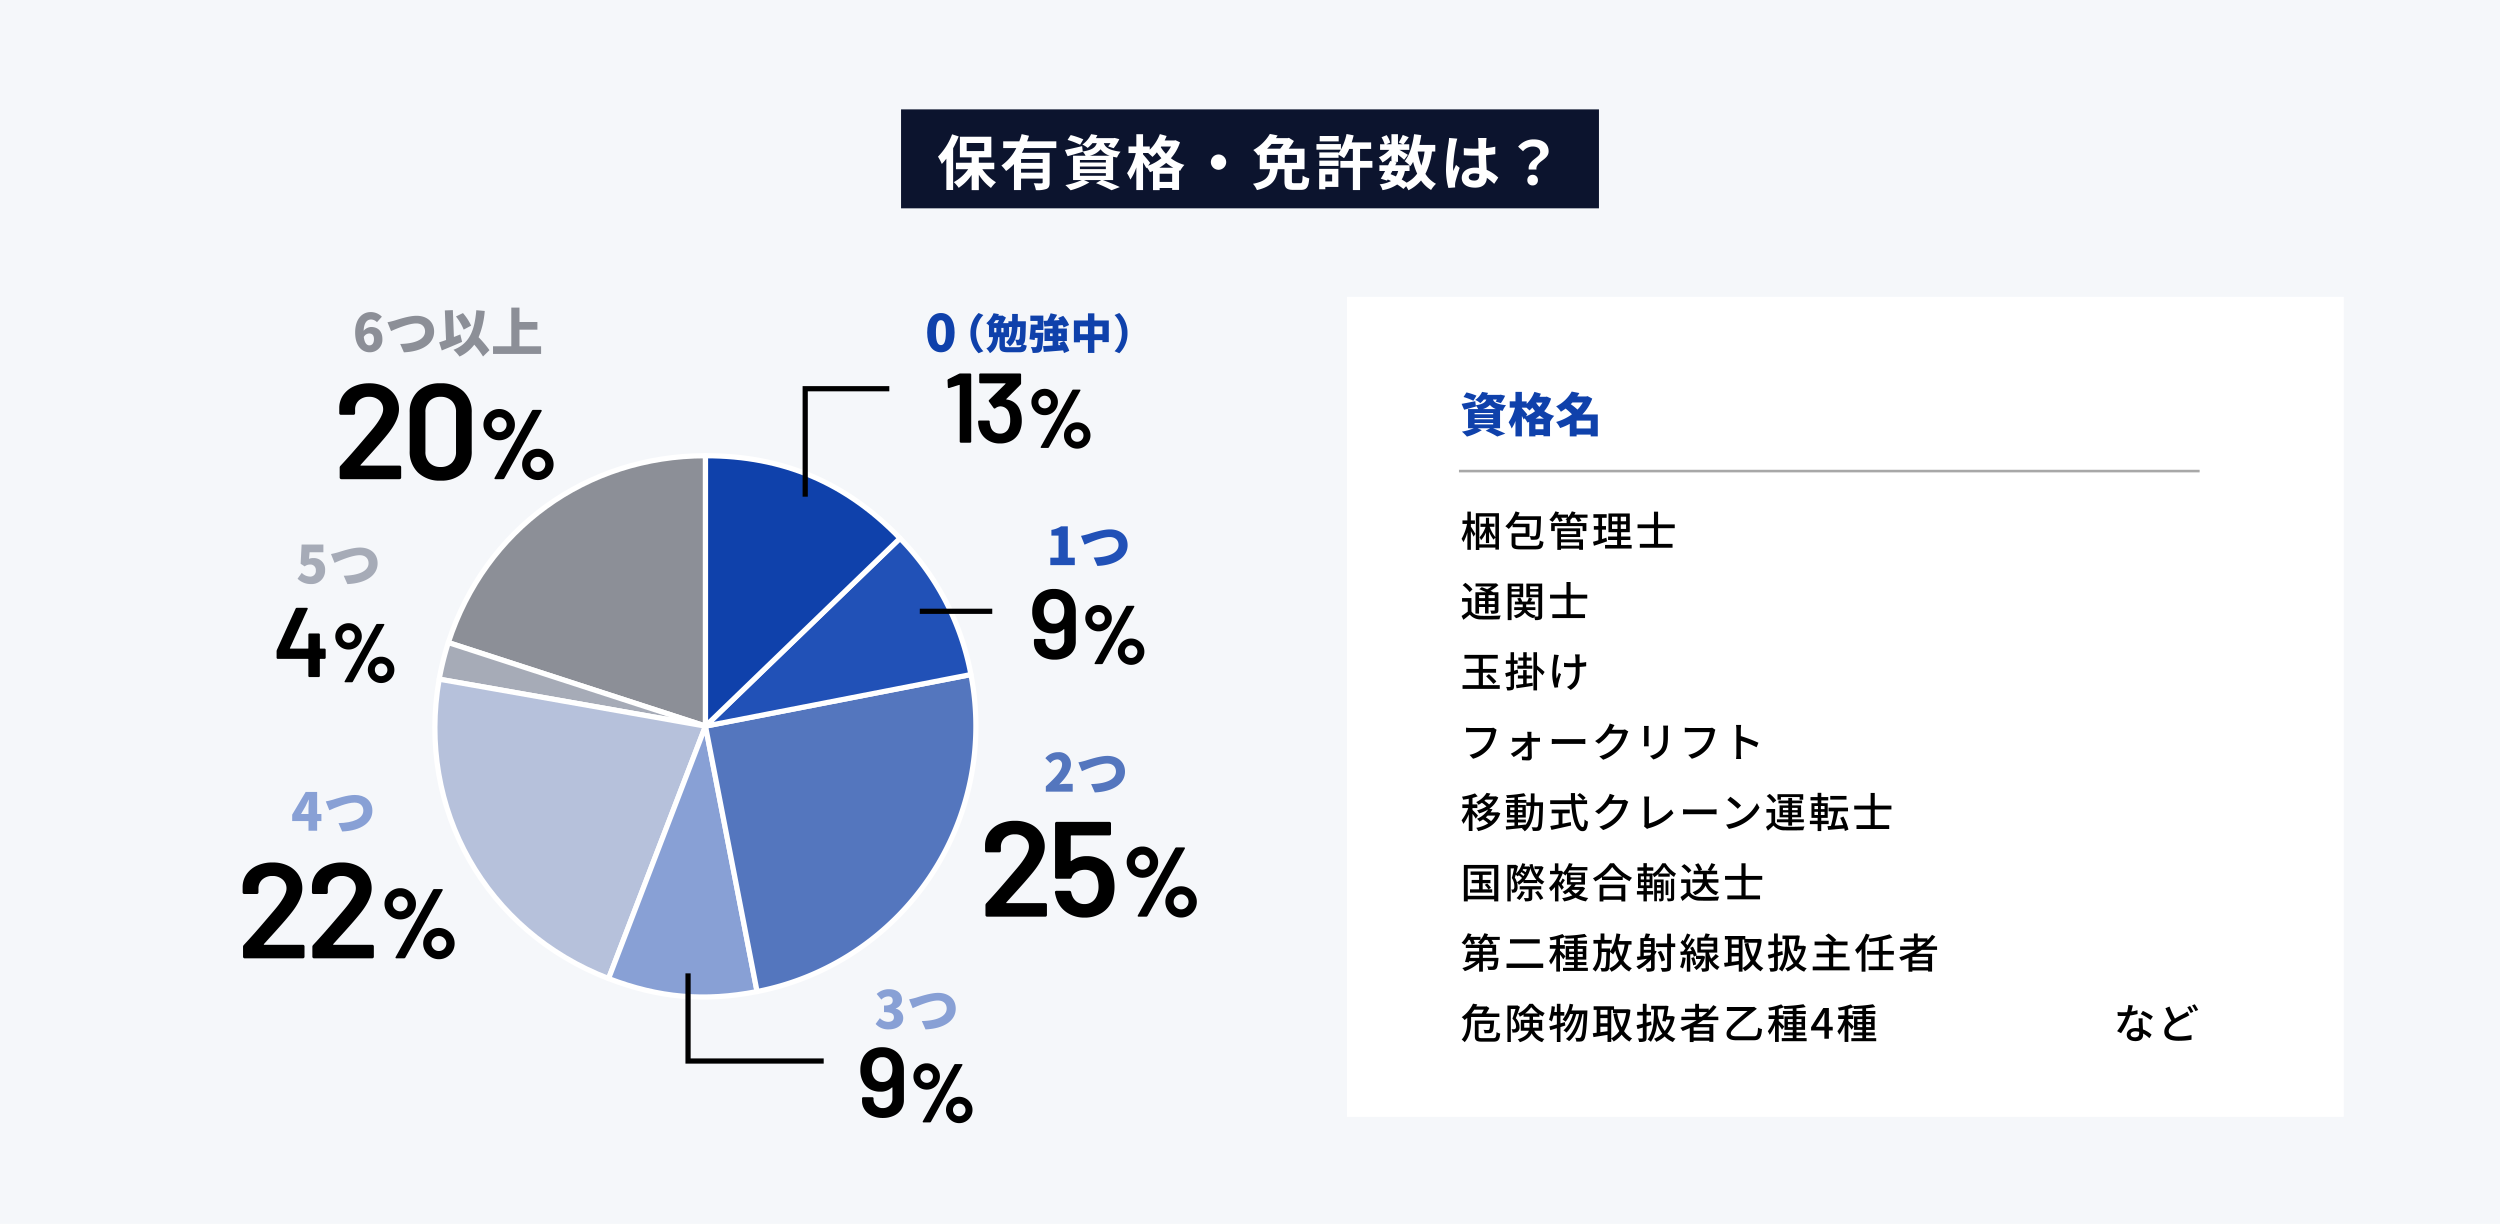 <svg xmlns="http://www.w3.org/2000/svg" width="960" height="470" viewBox="0 0 960 470"><g transform="translate(-4530 -793)"><path d="M0,0H960V470H0Z" transform="translate(4530 793)" fill="#f5f7fa"/><path d="M2326.449,850.162,2227.7,818.076c14.177-43.63,52.875-71.746,98.751-71.746Z" transform="translate(2474.46 221.67)" fill="#8c8f97" stroke="#fff" stroke-linecap="round" stroke-linejoin="round" stroke-width="2"/><path d="M2325.874,861.928,2223.619,843.9a109.569,109.569,0,0,1,3.5-14.056Z" transform="translate(2475.035 209.904)" fill="#a6abb7" stroke="#fff" stroke-linecap="round" stroke-linejoin="round" stroke-width="2"/><path d="M2325.6,864.233l-37.211,96.936c-47.111-18.084-73.807-65.269-65.044-114.966Z" transform="translate(2475.306 207.599)" fill="#b6c1db" stroke="#fff" stroke-linecap="round" stroke-linejoin="round" stroke-width="2"/><path d="M2336.541,867.19l19.812,101.924c-20.265,3.939-37.75,2.409-57.023-4.989Z" transform="translate(2464.368 204.643)" fill="#88a0d5" stroke="#fff" stroke-linecap="round" stroke-linejoin="round" stroke-width="2"/><path d="M2342.643,863.941l101.924-19.812a103.832,103.832,0,0,1-82.112,121.736h0Z" transform="translate(2458.266 207.892)" fill="#5476be" stroke="#fff" stroke-linecap="round" stroke-linejoin="round" stroke-width="2"/><path d="M2342.643,855.362l74.69-72.128a101.081,101.081,0,0,1,27.233,52.316Z" transform="translate(2458.266 216.471)" fill="#2151b7" stroke="#fff" stroke-linecap="round" stroke-linejoin="round" stroke-width="2"/><path d="M2342.643,850.162V746.33c29.819,0,53.975,10.254,74.69,31.7Z" transform="translate(2458.266 221.67)" fill="#0f41ab" stroke="#fff" stroke-linecap="round" stroke-linejoin="round" stroke-width="2"/><path d="M-2.394-10.944a.44.44,0,0,1,.323.133.44.44,0,0,1,.133.323v3.04a.44.44,0,0,1-.133.323.44.44,0,0,1-.323.133h-1.6a.168.168,0,0,0-.19.19V-.456a.44.44,0,0,1-.133.323A.44.44,0,0,1-4.636,0h-3.5a.44.44,0,0,1-.323-.133.44.44,0,0,1-.133-.323V-6.8a.168.168,0,0,0-.19-.19H-20.33a.44.44,0,0,1-.323-.133.44.44,0,0,1-.133-.323V-9.88a1.876,1.876,0,0,1,.114-.57l7.182-15.808a.538.538,0,0,1,.532-.342h3.724a.417.417,0,0,1,.361.133.408.408,0,0,1-.019.4l-6.764,14.9a.162.162,0,0,0,0,.152.122.122,0,0,0,.114.076h6.764a.168.168,0,0,0,.19-.19V-16.3a.44.44,0,0,1,.133-.323.44.44,0,0,1,.323-.133h3.5a.44.44,0,0,1,.323.133.44.44,0,0,1,.133.323v5.168a.168.168,0,0,0,.19.19Z" transform="translate(4657 1053)"/><path d="M-6.128-12.576A5.074,5.074,0,0,1-8.7-13.248a5.034,5.034,0,0,1-1.856-1.84,4.923,4.923,0,0,1-.688-2.544,4.839,4.839,0,0,1,.688-2.528A5.2,5.2,0,0,1-8.7-22a4.982,4.982,0,0,1,2.576-.688A4.839,4.839,0,0,1-3.6-22a5.241,5.241,0,0,1,1.84,1.84,4.839,4.839,0,0,1,.688,2.528,5.013,5.013,0,0,1-.672,2.544,4.914,4.914,0,0,1-1.84,1.84A5.013,5.013,0,0,1-6.128-12.576ZM-7.376,0Q-7.6,0-7.664-.128a.353.353,0,0,1,.032-.32l12.064-21.7a.529.529,0,0,1,.48-.256H7.28q.224,0,.288.128a.353.353,0,0,1-.032.32L-4.5-.256A.529.529,0,0,1-4.976,0Zm1.248-15.2a2.259,2.259,0,0,0,1.68-.7,2.378,2.378,0,0,0,.688-1.728,2.339,2.339,0,0,0-.688-1.7,2.259,2.259,0,0,0-1.68-.7,2.349,2.349,0,0,0-1.728.7,2.312,2.312,0,0,0-.7,1.7,2.349,2.349,0,0,0,.7,1.728A2.349,2.349,0,0,0-6.128-15.2ZM6.352.288A4.923,4.923,0,0,1,3.808-.4,5.159,5.159,0,0,1,1.952-2.256,4.923,4.923,0,0,1,1.264-4.8a4.839,4.839,0,0,1,.688-2.528A5.073,5.073,0,0,1,3.808-9.152a5.013,5.013,0,0,1,2.544-.672A5.013,5.013,0,0,1,8.9-9.152a5.073,5.073,0,0,1,1.856,1.824A4.839,4.839,0,0,1,11.44-4.8a4.923,4.923,0,0,1-.688,2.544A5.159,5.159,0,0,1,8.9-.4,4.923,4.923,0,0,1,6.352.288Zm0-2.656a2.312,2.312,0,0,0,1.7-.7,2.349,2.349,0,0,0,.7-1.728,2.312,2.312,0,0,0-.7-1.7,2.312,2.312,0,0,0-1.7-.7,2.339,2.339,0,0,0-1.7.688,2.3,2.3,0,0,0-.7,1.712A2.378,2.378,0,0,0,4.64-3.072,2.3,2.3,0,0,0,6.352-2.368Z" transform="translate(4670 1055)"/><path d="M-26.03-26.486a1.628,1.628,0,0,1,.57-.114h3.648a.44.44,0,0,1,.323.133.44.44,0,0,1,.133.323V-.456a.44.44,0,0,1-.133.323A.44.44,0,0,1-21.812,0h-3.5a.44.44,0,0,1-.323-.133.44.44,0,0,1-.133-.323V-22.04a.164.164,0,0,0-.076-.133.136.136,0,0,0-.152-.019l-3.8,1.178a.423.423,0,0,1-.19.038.306.306,0,0,1-.247-.114.46.46,0,0,1-.1-.3l-.114-2.508a.544.544,0,0,1,.3-.532ZM-2.7-12.654a10.791,10.791,0,0,1,.76,4.18,10.18,10.18,0,0,1-.646,3.762,7.245,7.245,0,0,1-2.888,3.7A8.722,8.722,0,0,1-10.336.3a8.4,8.4,0,0,1-4.883-1.425,7.731,7.731,0,0,1-2.945-3.857A9.766,9.766,0,0,1-18.7-8.056a.4.4,0,0,1,.456-.456h3.534a.4.4,0,0,1,.456.456,6.082,6.082,0,0,0,.38,1.938A3.519,3.519,0,0,0-12.6-4.2a3.644,3.644,0,0,0,2.261.7,3.452,3.452,0,0,0,3.458-2.28,7.018,7.018,0,0,0,.494-2.85,7.741,7.741,0,0,0-.57-3.192,3.478,3.478,0,0,0-3.42-2.128,3.469,3.469,0,0,0-1.748.76.612.612,0,0,1-.266.076.519.519,0,0,1-.38-.228l-1.748-2.432a.65.65,0,0,1-.114-.3.473.473,0,0,1,.152-.342l6.27-6.156a.124.124,0,0,0,.038-.152.153.153,0,0,0-.152-.076h-9.5a.44.44,0,0,1-.323-.133.44.44,0,0,1-.133-.323v-2.888a.44.44,0,0,1,.133-.323.44.44,0,0,1,.323-.133H-2.66a.44.44,0,0,1,.323.133.44.44,0,0,1,.133.323v3.306a.773.773,0,0,1-.228.57L-7.866-16.8q-.152.152.152.228A6.116,6.116,0,0,1-2.7-12.654Z" transform="translate(4924.302 963)"/><path d="M-6.128-12.576A5.074,5.074,0,0,1-8.7-13.248a5.034,5.034,0,0,1-1.856-1.84,4.923,4.923,0,0,1-.688-2.544,4.839,4.839,0,0,1,.688-2.528A5.2,5.2,0,0,1-8.7-22a4.982,4.982,0,0,1,2.576-.688A4.839,4.839,0,0,1-3.6-22a5.241,5.241,0,0,1,1.84,1.84,4.839,4.839,0,0,1,.688,2.528,5.013,5.013,0,0,1-.672,2.544,4.914,4.914,0,0,1-1.84,1.84A5.013,5.013,0,0,1-6.128-12.576ZM-7.376,0Q-7.6,0-7.664-.128a.353.353,0,0,1,.032-.32l12.064-21.7a.529.529,0,0,1,.48-.256H7.28q.224,0,.288.128a.353.353,0,0,1-.032.32L-4.5-.256A.529.529,0,0,1-4.976,0Zm1.248-15.2a2.259,2.259,0,0,0,1.68-.7,2.378,2.378,0,0,0,.688-1.728,2.339,2.339,0,0,0-.688-1.7,2.259,2.259,0,0,0-1.68-.7,2.349,2.349,0,0,0-1.728.7,2.312,2.312,0,0,0-.7,1.7,2.349,2.349,0,0,0,.7,1.728A2.349,2.349,0,0,0-6.128-15.2ZM6.352.288A4.923,4.923,0,0,1,3.808-.4,5.159,5.159,0,0,1,1.952-2.256,4.923,4.923,0,0,1,1.264-4.8a4.839,4.839,0,0,1,.688-2.528A5.073,5.073,0,0,1,3.808-9.152a5.013,5.013,0,0,1,2.544-.672A5.013,5.013,0,0,1,8.9-9.152a5.073,5.073,0,0,1,1.856,1.824A4.839,4.839,0,0,1,11.44-4.8a4.923,4.923,0,0,1-.688,2.544A5.159,5.159,0,0,1,8.9-.4,4.923,4.923,0,0,1,6.352.288Zm0-2.656a2.312,2.312,0,0,0,1.7-.7,2.349,2.349,0,0,0,.7-1.728,2.312,2.312,0,0,0-.7-1.7,2.312,2.312,0,0,0-1.7-.7,2.339,2.339,0,0,0-1.7.688,2.3,2.3,0,0,0-.7,1.712A2.378,2.378,0,0,0,4.64-3.072,2.3,2.3,0,0,0,6.352-2.368Z" transform="translate(4937.302 965)"/><path d="M-2.508-21.888A10.434,10.434,0,0,1-1.9-18.164v11.59a6.413,6.413,0,0,1-1.026,3.61A6.735,6.735,0,0,1-5.795-.551,9.964,9.964,0,0,1-10.032.3a9.705,9.705,0,0,1-4.123-.836,6.616,6.616,0,0,1-2.812-2.356,6.184,6.184,0,0,1-1.007-3.5V-7.22a.44.44,0,0,1,.133-.323.44.44,0,0,1,.323-.133h3.5a.44.44,0,0,1,.323.133.44.44,0,0,1,.133.323v.266a3.335,3.335,0,0,0,.988,2.489,3.483,3.483,0,0,0,2.546.969A3.7,3.7,0,0,0-7.353-4.5a3.454,3.454,0,0,0,1.045-2.6v-4.18a.153.153,0,0,0-.076-.152.124.124,0,0,0-.152.038,6.09,6.09,0,0,1-4.446,1.6,7.9,7.9,0,0,1-3.933-.95,6.63,6.63,0,0,1-2.641-2.736A9.532,9.532,0,0,1-18.62-18.2a10.125,10.125,0,0,1,.76-4.066,7.113,7.113,0,0,1,2.888-3.382A8.74,8.74,0,0,1-10.3-26.866a8.816,8.816,0,0,1,4.883,1.311A7.224,7.224,0,0,1-2.508-21.888Zm-4.408,6.46a6.576,6.576,0,0,0,.608-2.964A6.169,6.169,0,0,0-6.8-20.938a3.4,3.4,0,0,0-3.42-2.09,3.49,3.49,0,0,0-3.42,2.052,6.443,6.443,0,0,0-.57,2.7,5.88,5.88,0,0,0,.684,2.926,3.528,3.528,0,0,0,3.268,1.824A3.466,3.466,0,0,0-6.916-15.428Z" transform="translate(4945 1046.021)"/><path d="M-6.128-12.576A5.074,5.074,0,0,1-8.7-13.248a5.034,5.034,0,0,1-1.856-1.84,4.923,4.923,0,0,1-.688-2.544,4.839,4.839,0,0,1,.688-2.528A5.2,5.2,0,0,1-8.7-22a4.982,4.982,0,0,1,2.576-.688A4.839,4.839,0,0,1-3.6-22a5.241,5.241,0,0,1,1.84,1.84,4.839,4.839,0,0,1,.688,2.528,5.013,5.013,0,0,1-.672,2.544,4.914,4.914,0,0,1-1.84,1.84A5.013,5.013,0,0,1-6.128-12.576ZM-7.376,0Q-7.6,0-7.664-.128a.353.353,0,0,1,.032-.32l12.064-21.7a.529.529,0,0,1,.48-.256H7.28q.224,0,.288.128a.353.353,0,0,1-.032.32L-4.5-.256A.529.529,0,0,1-4.976,0Zm1.248-15.2a2.259,2.259,0,0,0,1.68-.7,2.378,2.378,0,0,0,.688-1.728,2.339,2.339,0,0,0-.688-1.7,2.259,2.259,0,0,0-1.68-.7,2.349,2.349,0,0,0-1.728.7,2.312,2.312,0,0,0-.7,1.7,2.349,2.349,0,0,0,.7,1.728A2.349,2.349,0,0,0-6.128-15.2ZM6.352.288A4.923,4.923,0,0,1,3.808-.4,5.159,5.159,0,0,1,1.952-2.256,4.923,4.923,0,0,1,1.264-4.8a4.839,4.839,0,0,1,.688-2.528A5.073,5.073,0,0,1,3.808-9.152a5.013,5.013,0,0,1,2.544-.672A5.013,5.013,0,0,1,8.9-9.152a5.073,5.073,0,0,1,1.856,1.824A4.839,4.839,0,0,1,11.44-4.8a4.923,4.923,0,0,1-.688,2.544A5.159,5.159,0,0,1,8.9-.4,4.923,4.923,0,0,1,6.352.288Zm0-2.656a2.312,2.312,0,0,0,1.7-.7,2.349,2.349,0,0,0,.7-1.728,2.312,2.312,0,0,0-.7-1.7,2.312,2.312,0,0,0-1.7-.7,2.339,2.339,0,0,0-1.7.688,2.3,2.3,0,0,0-.7,1.712A2.378,2.378,0,0,0,4.64-3.072,2.3,2.3,0,0,0,6.352-2.368Z" transform="translate(4958 1048.021)"/><path d="M-10.54.28A5.137,5.137,0,0,0-5.16-5,4.337,4.337,0,0,0-9.8-9.7a3.774,3.774,0,0,0-1.54.3l.22-2.52h5.3V-14.9h-8.36l-.38,7.38L-13-6.5a3.3,3.3,0,0,1,2.1-.72,2.072,2.072,0,0,1,2.18,2.3A2.112,2.112,0,0,1-11.06-2.6a4.529,4.529,0,0,1-3.06-1.42l-1.62,2.24A7.09,7.09,0,0,0-10.54.28ZM-2.9-11.26l1.36,3.4C.84-8.92,5.36-10.8,8.12-10.8c2.24,0,3.4,1.3,3.4,3.06,0,3.16-4.02,4.7-9.54,4.82L3.4.3C10.94-.06,15-3.3,15-7.68c0-3.9-2.96-6.06-6.74-6.06-2.94,0-7.1,1.42-8.54,1.86C-1-11.68-2.16-11.38-2.9-11.26Z" transform="translate(4660 1017)" fill="#a6abb7"/><path d="M.01.28c3.14,0,5.26-2.64,5.26-7.6,0-4.94-2.12-7.48-5.26-7.48-3.16,0-5.28,2.52-5.28,7.48S-3.15.28.01.28Zm0-2.76c-1.06,0-1.92-.92-1.92-4.84s.86-4.72,1.92-4.72,1.9.8,1.9,4.72S1.07-2.48.01-2.48Z" transform="translate(4891.302 928)" fill="#0f41ab"/><path d="M-30.16-6.08a10.581,10.581,0,0,0,3.136,7.728l1.84-.784a9.868,9.868,0,0,1-2.8-6.944,9.868,9.868,0,0,1,2.8-6.944l-1.84-.784A10.581,10.581,0,0,0-30.16-6.08ZM-15.408-.672c-1.312,0-1.52-.08-1.52-.688V-4.544h1.616V-8.432h1.088c-.16,2.656-.656,4.512-2.272,5.824A5.705,5.705,0,0,1-15.072-.944c2.1-1.632,2.768-4.1,2.992-7.488h1.024c-.08,3.152-.16,4.352-.368,4.656a.531.531,0,0,1-.48.256,10.6,10.6,0,0,1-1.072-.064,5.729,5.729,0,0,1,.592,2.16,7.7,7.7,0,0,0,1.712-.1l.1-.032c-.128.752-.384.88-1.2.88Zm-3.776-10.384c-.208.384-.432.784-.656,1.152h-1.44a11.687,11.687,0,0,0,.832-1.152Zm1.728,4.672h-.832v-1.7h.832Zm-3.568,0v-1.7h.816v1.7Zm9.04-4.24c.016-.88.032-1.824.032-2.816h-2.192c0,1.008,0,1.952-.016,2.816h-1.408v.72h-2.08a18.738,18.738,0,0,0,1.12-2.16l-1.36-.8-.288.08H-19.5c.1-.192.192-.4.272-.592l-2.048-.352a9.319,9.319,0,0,1-2.8,3.84,5.432,5.432,0,0,1,1.04.88v4.464h1.552c-.176,1.648-.576,3.328-2.56,4.336a6.681,6.681,0,0,1,1.376,1.824c2.384-1.44,2.96-3.776,3.168-6.16h.48v3.232c0,2.016.7,2.592,3.5,2.592h3.888c2.16,0,2.8-.512,3.1-2.592a6.788,6.788,0,0,1-1.5-.48A1.724,1.724,0,0,0-9.52-2.3c.432-.624.544-2.576.64-7.44.016-.256.016-.88.016-.88Zm6.784,4.4.1-1.056H-2.16V-12.8H-7.152v2.048h2.784v1.408H-6.976c-.08,1.84-.288,4.128-.512,5.616l2,.3q.048-.384.1-.816h1.024c-.112,2.16-.24,3.1-.48,3.344a.653.653,0,0,1-.56.208c-.32,0-.928,0-1.568-.064a5.537,5.537,0,0,1,.7,2.272,11.318,11.318,0,0,0,1.936-.08A1.835,1.835,0,0,0-3.024.688c.48-.592.656-2.272.816-6.064.016-.272.032-.848.032-.848Zm5.584,1.3V-5.952H1.392v1.024ZM4.672-5.952v1.024H3.616V-5.952ZM7.808.72a13.981,13.981,0,0,0-2-3.776L3.92-2.272q.24.36.48.768l-.784.048v-1.6H6.88V-7.84H3.616V-9.024l1.616-.144a5.219,5.219,0,0,1,.384.928l2.112-.944A13.905,13.905,0,0,0,5.472-12.72l-1.952.848c.192.24.384.512.576.784L1.84-10.96c.448-.672.9-1.424,1.312-2.176L.64-13.7A18.421,18.421,0,0,1-.64-10.848l-1.408.064.288,2.176c.928-.064,2-.144,3.152-.24V-7.84h-3.1v4.784h3.1v1.744c-1.36.1-2.624.16-3.648.208l.272,2.24C.048.992,2.784.784,5.424.544a7.7,7.7,0,0,1,.336,1.04ZM17.44-5.664V-8.656h3.088v2.992Zm-5.536,0V-8.656h3.072v2.992Zm5.536-5.28V-13.68H14.976v2.736H9.568v8.4H11.9v-.832h3.072v4.9H17.44v-4.9h3.088v.752h2.448v-8.32ZM30.16-6.08a10.581,10.581,0,0,0-3.136-7.728l-1.84.784a9.868,9.868,0,0,1,2.8,6.944,9.868,9.868,0,0,1-2.8,6.944l1.84.784A10.581,10.581,0,0,0,30.16-6.08Z" transform="translate(4932.802 927)" fill="#0f41ab"/><path d="M-14.68,0h9.4V-2.88H-7.96V-14.9h-2.62a9.692,9.692,0,0,1-3.68,1.36v2.2h2.74v8.46h-3.16ZM-2.9-11.26l1.36,3.4C.84-8.92,5.36-10.8,8.12-10.8c2.24,0,3.4,1.3,3.4,3.06,0,3.16-4.02,4.7-9.54,4.82L3.4.3C10.94-.06,15-3.3,15-7.68c0-3.9-2.96-6.06-6.74-6.06-2.94,0-7.1,1.42-8.54,1.86C-1-11.68-2.16-11.38-2.9-11.26Z" transform="translate(4948 1010.021)" fill="#2151b7"/><path d="M0,0H268V38H0Z" transform="translate(4876 835)" fill="#0c142e"/><path d="M-114.391-19.435a24.256,24.256,0,0,1-5.428,8.6,18.283,18.283,0,0,1,1.472,2.806,26.21,26.21,0,0,0,1.748-2.047V1.955h2.6V-14.076a38.456,38.456,0,0,0,2.139-4.531Zm5.589,3.358h6.739v3.082H-108.8ZM-98.2-6.026V-8.51h-5.934v-2.07h4.807v-7.912H-111.4v7.912h4.508v2.07h-6.026v2.484h4.715a16.523,16.523,0,0,1-5.543,4.968,11.3,11.3,0,0,1,1.886,2.185,18.444,18.444,0,0,0,4.968-4.945V2h2.76V-3.933a18.992,18.992,0,0,0,4.669,5.106,11.644,11.644,0,0,1,1.932-2.185A17.309,17.309,0,0,1-102.8-6.026Zm18.584-2.438h-8.3V-9.936h8.3Zm-8.3,3.772V-6.187h8.3v1.495Zm13.547-9.453v-2.576H-85.594c.276-.713.506-1.426.736-2.139l-2.829-.644a22.945,22.945,0,0,1-.9,2.783h-6.187v2.576h5.037a17.862,17.862,0,0,1-5.727,6.716,15.415,15.415,0,0,1,1.794,2.093,16.857,16.857,0,0,0,3.036-2.691V1.978h2.714V-2.415h8.3v1.38c0,.322-.138.437-.529.46-.391,0-1.725,0-2.9-.069A11.352,11.352,0,0,1-82.214,2a10.13,10.13,0,0,0,4.071-.46c.943-.414,1.2-1.15,1.2-2.507V-12.328H-87.6a19.232,19.232,0,0,0,.92-1.817ZM-64-17.48a29.917,29.917,0,0,0-4.853-1.656l-1.2,1.863A29.618,29.618,0,0,1-65.24-15.41ZM-65.309-4.508h9.959V-3.5h-9.959Zm0-2.53h9.959v.989h-9.959Zm0-2.53h9.959v.989h-9.959Zm3.726-1.633a7.432,7.432,0,0,0,4.209-2.484A6.909,6.909,0,0,0-53.854-11.2Zm9.016,9.338V-10.81c.46.115.966.207,1.518.3a7.637,7.637,0,0,1,1.357-2.231c-4.646-.552-5.957-1.817-6.44-3.289h2.553a13.091,13.091,0,0,1-.9,1.265l2.116.667a16.323,16.323,0,0,0,2.185-3.473l-1.817-.46-.414.069h-6.785a10.563,10.563,0,0,0,.6-1.127l-2.415-.391a9.987,9.987,0,0,1-3.381,4,7.321,7.321,0,0,1,2.047,1.288,12.643,12.643,0,0,0,1.84-1.84h1.656c-.506,1.633-1.725,2.622-5.382,3.22l-.23-2.07c-2.438.575-4.9,1.15-6.6,1.472l1.012,2.392c1.725-.483,3.864-1.1,5.842-1.679l-.023-.092A6.866,6.866,0,0,1-63.147-11.2h-4.807v9.338h3.381A27.007,27.007,0,0,1-70.9.069a27.742,27.742,0,0,1,2.024,2A28.5,28.5,0,0,0-61.7-.943l-2.093-.92h6.716l-2.07,1.2a45.351,45.351,0,0,1,5.98,2.714L-49.991.828C-51.555.069-54.2-1.035-56.546-1.863Zm17.733-4.715a17.816,17.816,0,0,0,2.645-1.886,17.142,17.142,0,0,0,2.76,1.886ZM-34.7-1.15V-4.278h4.807V-1.15ZM-38.33-8.441c-.391-.529-2.116-2.576-2.737-3.243v-.552h1.955a19.57,19.57,0,0,1,1.656,1.495,15.7,15.7,0,0,0,1.7-1.771,21.748,21.748,0,0,0,1.725,2.254,17.667,17.667,0,0,1-5.083,2.9Zm8-6.3a13.939,13.939,0,0,1-1.955,2.806,14.273,14.273,0,0,1-1.978-2.576l.161-.23Zm1.725-2.415-.46.092h-3.7q.414-.863.759-1.725l-2.6-.713a16.921,16.921,0,0,1-3.887,5.98v-1.242h-2.576v-4.715h-2.576v4.715h-3.013v2.53h2.806a22.417,22.417,0,0,1-3.358,7.728,14.019,14.019,0,0,1,1.265,2.484,18.38,18.38,0,0,0,2.3-4.715V1.978h2.576v-10.6A25.113,25.113,0,0,1-39.8-6.394l.207-.3a10.979,10.979,0,0,1,1.173,1.817,12.618,12.618,0,0,0,1.173-.483V2H-34.7V1.2h4.807v.736h2.645v-7.5l.414.161a10.676,10.676,0,0,1,1.656-2.277,15.254,15.254,0,0,1-5.2-2.553,17.039,17.039,0,0,0,3.5-6.118Zm16.514,5.474A2.965,2.965,0,0,0-15.031-8.74,2.965,2.965,0,0,0-12.087-5.8,2.965,2.965,0,0,0-9.143-8.74,2.965,2.965,0,0,0-12.087-11.684ZM6.451-11.5h4.255v3.036H6.451Zm6.463-4.232A17.389,17.389,0,0,1,11.6-13.915H6.566a21.282,21.282,0,0,0,1.725-1.817ZM18.02-8.464H13.351V-11.5H18.02Zm-.989,7.82c-.805,0-.943-.115-.943-.828V-6.026h4.853v-7.889H14.869a26.786,26.786,0,0,0,2-2.944l-1.932-1.219-.437.115H9.97c.207-.345.437-.69.644-1.035l-2.99-.575a16.815,16.815,0,0,1-6.371,6.187A8.677,8.677,0,0,1,3.116-11.27l.621-.414v5.658H7.693C7.3-3.312,6.405-1.449,1.138-.414A7.9,7.9,0,0,1,2.656,2C8.8.529,10.108-2.139,10.637-6.026h2.6v4.6c0,2.484.667,3.335,3.358,3.335h2.921c2.231,0,2.944-.92,3.243-4.416a8.673,8.673,0,0,1-2.553-1.058C20.136-1.058,20-.644,19.262-.644Zm17.02-18.124H26.76v2.07h7.291ZM31.544-4v2.645H28.922V-4Zm2.392-2.162H26.553V1.679h2.369v-.9h5.014ZM26.622-7.291h7.383V-9.338H26.622ZM47-9.2H42.262v-4.6h4.255v-2.507H39.042a26.232,26.232,0,0,0,.759-2.714l-2.737-.529a21.044,21.044,0,0,1-2.139,5.957v-2.093H25.518v2.162h9.361a11.433,11.433,0,0,1-.874,1.357v-.322H26.622V-10.4h7.383v-1.2A19.645,19.645,0,0,1,36.1-10.258a18.867,18.867,0,0,0,2-3.542h1.4v4.6H34.7v2.6H39.5V1.978h2.76V-6.6H47ZM61.26-5.336V-7.544c.138.138.23.253.322.345A14.59,14.59,0,0,0,62.64-8.855,24.349,24.349,0,0,0,64.2-4.324,11.3,11.3,0,0,1,60.156-.851,21.421,21.421,0,0,0,58.247-2.07a9.3,9.3,0,0,0,1.219-3.266Zm-6.6,0H56.89a6.993,6.993,0,0,1-.874,2.093c-.667-.322-1.334-.6-2.024-.874Zm12.374-7.475a24.61,24.61,0,0,1-1.242,5.4,29.021,29.021,0,0,1-1.4-5.4Zm4.117,0v-2.53H65.032c.3-1.219.552-2.484.736-3.772l-2.76-.368c-.552,4.094-1.656,8-3.611,10.35A15.947,15.947,0,0,1,61.26-7.544H55.786l.552-1.1-.989-.207h1.472v-2.783c.9.713,1.863,1.518,2.369,2l1.449-1.886c-.506-.345-2.139-1.311-3.243-1.932h3.772v-2.162H58.983c.552-.713,1.265-1.679,1.978-2.668l-2.3-.92a22.216,22.216,0,0,1-1.541,2.921l1.518.667H56.821v-3.864H54.314v3.864H52.382l1.472-.644a9.8,9.8,0,0,0-1.38-2.852l-1.978.828a12.252,12.252,0,0,1,1.2,2.668H49.944v2.162h3.588a12.218,12.218,0,0,1-4.048,2.875A8.275,8.275,0,0,1,50.864-8.6a16.577,16.577,0,0,0,3.45-2.668v2.208l-.506-.115c-.23.506-.506,1.058-.782,1.633H49.691v2.208h2.185c-.575,1.1-1.15,2.139-1.656,2.944l2.392.736.253-.437a13.263,13.263,0,0,1,1.288.621A12.086,12.086,0,0,1,49.783-.23a6.041,6.041,0,0,1,1.081,2.254A14.111,14.111,0,0,0,56.522-.161a21.8,21.8,0,0,1,2.392,1.725L59.949.506a10.386,10.386,0,0,1,.874,1.564A14.939,14.939,0,0,0,65.676-1.7,12.484,12.484,0,0,0,69.54,1.955,10.561,10.561,0,0,1,71.426-.414a10.8,10.8,0,0,1-4.071-3.818,25.881,25.881,0,0,0,2.507-8.579ZM84.007-2.99c0-.874.874-1.426,2.185-1.426a7.1,7.1,0,0,1,1.84.253v.414c0,1.357-.483,2.093-1.886,2.093C84.927-1.656,84.007-2.047,84.007-2.99Zm6.831-15.019H87.549a9.766,9.766,0,0,1,.161,1.518c0,.483.023,1.426.023,2.553-.529.023-1.081.023-1.61.023a38.324,38.324,0,0,1-4.025-.207v2.737c1.357.092,2.668.138,4.025.138.529,0,1.081,0,1.633-.023.023,1.633.115,3.312.161,4.738a10.232,10.232,0,0,0-1.495-.092c-3.128,0-5.106,1.61-5.106,3.933,0,2.415,1.978,3.749,5.152,3.749,3.105,0,4.347-1.564,4.485-3.772A24.125,24.125,0,0,1,93.759-.391l1.587-2.415a15.053,15.053,0,0,0-4.462-2.967c-.092-1.564-.207-3.4-.253-5.635,1.265-.092,2.461-.23,3.565-.391v-2.875a31.513,31.513,0,0,1-3.565.529c.023-1.012.046-1.863.069-2.369A14.4,14.4,0,0,1,90.839-18.009Zm-11.224.253-3.174-.276a21.942,21.942,0,0,1-.23,2.254,72.838,72.838,0,0,0-.943,9.591,27.014,27.014,0,0,0,.92,7.36l2.6-.207c-.023-.322-.046-.713-.046-.943a6.419,6.419,0,0,1,.115-1.081c.276-1.242,1.012-3.588,1.656-5.474l-1.4-1.15c-.345.782-.736,1.564-1.035,2.369a10.871,10.871,0,0,1-.092-1.495,61.4,61.4,0,0,1,1.1-8.9A14.934,14.934,0,0,1,79.615-17.756ZM107.031-5.911H110c-.345-3.2,4.669-3.588,4.669-6.969,0-3.059-2.438-4.6-5.773-4.6a7.652,7.652,0,0,0-5.934,2.806l1.886,1.748a4.877,4.877,0,0,1,3.68-1.817c1.794,0,2.9.782,2.9,2.162C111.424-10.35,106.548-9.522,107.031-5.911Zm1.5,6.118a1.944,1.944,0,0,0,2.024-2.024,1.95,1.95,0,0,0-2.024-2.047A1.963,1.963,0,0,0,106.5-1.817,1.944,1.944,0,0,0,108.526.207Z" transform="translate(5010 864)" fill="#fff"/><path d="M-44.616-5.512a.216.216,0,0,0-.078.208q.026.1.182.1h14.82a.6.6,0,0,1,.442.182.6.6,0,0,1,.182.442V-.624a.6.6,0,0,1-.182.442A.6.6,0,0,1-29.692,0h-22.36a.6.6,0,0,1-.442-.182.6.6,0,0,1-.182-.442V-4.368a1.058,1.058,0,0,1,.312-.78Q-48.412-9.36-43.212-15.5l2.444-2.86q4.784-5.564,4.784-8.424a4.465,4.465,0,0,0-1.508-3.484,5.621,5.621,0,0,0-3.9-1.352,5.525,5.525,0,0,0-3.874,1.352,4.623,4.623,0,0,0-1.482,3.588v1.352a.6.6,0,0,1-.182.442.6.6,0,0,1-.442.182h-4.836a.6.6,0,0,1-.442-.182.6.6,0,0,1-.182-.442V-27.56a8.674,8.674,0,0,1,1.612-4.888,9.865,9.865,0,0,1,4.082-3.224,14,14,0,0,1,5.746-1.144,13.444,13.444,0,0,1,6.084,1.3,9.671,9.671,0,0,1,4,3.562,9.418,9.418,0,0,1,1.4,5.07q0,4.264-4.524,9.828-2.5,3.12-8.216,9.36Zm26.624,0a.216.216,0,0,0-.078.208q.026.1.182.1h14.82a.6.6,0,0,1,.442.182.6.6,0,0,1,.182.442V-.624a.6.6,0,0,1-.182.442A.6.6,0,0,1-3.068,0h-22.36a.6.6,0,0,1-.442-.182.6.6,0,0,1-.182-.442V-4.368a1.058,1.058,0,0,1,.312-.78Q-21.788-9.36-16.588-15.5l2.444-2.86Q-9.36-23.92-9.36-26.78a4.465,4.465,0,0,0-1.508-3.484,5.621,5.621,0,0,0-3.9-1.352,5.525,5.525,0,0,0-3.874,1.352,4.623,4.623,0,0,0-1.482,3.588v1.352a.6.6,0,0,1-.182.442.6.6,0,0,1-.442.182h-4.836a.6.6,0,0,1-.442-.182.6.6,0,0,1-.182-.442V-27.56A8.674,8.674,0,0,1-24.6-32.448a9.865,9.865,0,0,1,4.082-3.224,14,14,0,0,1,5.746-1.144,13.444,13.444,0,0,1,6.084,1.3,9.671,9.671,0,0,1,4,3.562,9.418,9.418,0,0,1,1.4,5.07q0,4.264-4.524,9.828-2.5,3.12-8.216,9.36Z" transform="translate(4676 1161)"/><path d="M-43.524-5.512A.216.216,0,0,0-43.6-5.3q.026.1.182.1H-28.6a.6.6,0,0,1,.442.182.6.6,0,0,1,.182.442V-.624a.6.6,0,0,1-.182.442A.6.6,0,0,1-28.6,0H-50.96A.6.6,0,0,1-51.4-.182a.6.6,0,0,1-.182-.442V-4.368a1.058,1.058,0,0,1,.312-.78Q-47.32-9.36-42.12-15.5l2.444-2.86q4.784-5.564,4.784-8.424A4.465,4.465,0,0,0-36.4-30.264a5.621,5.621,0,0,0-3.9-1.352,5.525,5.525,0,0,0-3.874,1.352,4.623,4.623,0,0,0-1.482,3.588v1.352a.6.6,0,0,1-.182.442.6.6,0,0,1-.442.182h-4.836a.6.6,0,0,1-.442-.182.6.6,0,0,1-.182-.442V-27.56a8.674,8.674,0,0,1,1.612-4.888,9.865,9.865,0,0,1,4.082-3.224A14,14,0,0,1-40.3-36.816a13.444,13.444,0,0,1,6.084,1.3,9.671,9.671,0,0,1,4,3.562,9.418,9.418,0,0,1,1.4,5.07q0,4.264-4.524,9.828-2.5,3.12-8.216,9.36ZM-2.7-16.328a17.337,17.337,0,0,1,.676,4.836A15.566,15.566,0,0,1-2.7-6.864a9.9,9.9,0,0,1-4,5.278A11.953,11.953,0,0,1-13.52.364a11.849,11.849,0,0,1-6.708-1.9,10.016,10.016,0,0,1-4-5.122,15.715,15.715,0,0,1-.676-2.6v-.1q0-.572.624-.572h4.94a.666.666,0,0,1,.676.572,6.853,6.853,0,0,0,.26.936,5.3,5.3,0,0,0,1.82,2.652,4.883,4.883,0,0,0,3.016.936,4.92,4.92,0,0,0,3.12-1.014,5.315,5.315,0,0,0,1.82-2.782,8.112,8.112,0,0,0,.468-2.86,10.738,10.738,0,0,0-.416-2.964,4.1,4.1,0,0,0-1.664-2.626,5.392,5.392,0,0,0-3.172-.91,6.4,6.4,0,0,0-3.2.806A3.73,3.73,0,0,0-18.46-15.08a.737.737,0,0,1-.728.52h-5.044a.6.6,0,0,1-.442-.182.6.6,0,0,1-.182-.442V-35.776a.6.6,0,0,1,.182-.442.6.6,0,0,1,.442-.182H-4a.6.6,0,0,1,.442.182.6.6,0,0,1,.182.442v3.952a.6.6,0,0,1-.182.442A.6.6,0,0,1-4-31.2h-14.56a.23.23,0,0,0-.26.26l-.052,9.36q0,.208.1.234a.216.216,0,0,0,.208-.078,9.561,9.561,0,0,1,5.876-1.82A10.856,10.856,0,0,1-6.37-21.4,9.262,9.262,0,0,1-2.7-16.328Z" transform="translate(4960 1145)"/><path d="M-7.277-14.934a6.025,6.025,0,0,1-3.059-.8,5.978,5.978,0,0,1-2.2-2.185,5.846,5.846,0,0,1-.817-3.021,5.747,5.747,0,0,1,.817-3,6.175,6.175,0,0,1,2.2-2.185,5.916,5.916,0,0,1,3.059-.817,5.747,5.747,0,0,1,3,.817A6.224,6.224,0,0,1-2.09-23.94a5.747,5.747,0,0,1,.817,3,5.953,5.953,0,0,1-.8,3.021,5.836,5.836,0,0,1-2.185,2.185A5.953,5.953,0,0,1-7.277-14.934ZM-8.759,0Q-9.025,0-9.1-.152a.419.419,0,0,1,.038-.38L5.263-26.3a.628.628,0,0,1,.57-.3H8.645q.266,0,.342.152a.419.419,0,0,1-.038.38L-5.339-.3a.628.628,0,0,1-.57.3Zm1.482-18.05a2.683,2.683,0,0,0,1.995-.836,2.823,2.823,0,0,0,.817-2.052,2.778,2.778,0,0,0-.817-2.014,2.683,2.683,0,0,0-1.995-.836,2.79,2.79,0,0,0-2.052.836,2.745,2.745,0,0,0-.836,2.014,2.79,2.79,0,0,0,.836,2.052A2.79,2.79,0,0,0-7.277-18.05ZM7.543.342A5.846,5.846,0,0,1,4.522-.475a6.127,6.127,0,0,1-2.2-2.2A5.846,5.846,0,0,1,1.5-5.7a5.747,5.747,0,0,1,.817-3,6.024,6.024,0,0,1,2.2-2.166,5.953,5.953,0,0,1,3.021-.8,5.953,5.953,0,0,1,3.021.8,6.024,6.024,0,0,1,2.2,2.166,5.747,5.747,0,0,1,.817,3,5.846,5.846,0,0,1-.817,3.021,6.127,6.127,0,0,1-2.2,2.2A5.846,5.846,0,0,1,7.543.342Zm0-3.154a2.745,2.745,0,0,0,2.014-.836A2.79,2.79,0,0,0,10.393-5.7a2.745,2.745,0,0,0-.836-2.014A2.745,2.745,0,0,0,7.543-8.55a2.778,2.778,0,0,0-2.014.817A2.727,2.727,0,0,0,4.693-5.7,2.823,2.823,0,0,0,5.51-3.648,2.727,2.727,0,0,0,7.543-2.812Z" transform="translate(4691 1161)"/><path d="M-45.5-5.512a.216.216,0,0,0-.078.208q.026.1.182.1h14.82a.6.6,0,0,1,.442.182.6.6,0,0,1,.182.442V-.624a.6.6,0,0,1-.182.442A.6.6,0,0,1-30.576,0h-22.36a.6.6,0,0,1-.442-.182.6.6,0,0,1-.182-.442V-4.368a1.058,1.058,0,0,1,.312-.78Q-49.3-9.36-44.1-15.5l2.444-2.86q4.784-5.564,4.784-8.424a4.465,4.465,0,0,0-1.508-3.484,5.621,5.621,0,0,0-3.9-1.352,5.525,5.525,0,0,0-3.874,1.352,4.623,4.623,0,0,0-1.482,3.588v1.352a.6.6,0,0,1-.182.442.6.6,0,0,1-.442.182h-4.836a.6.6,0,0,1-.442-.182.6.6,0,0,1-.182-.442V-27.56A8.674,8.674,0,0,1-52.1-32.448a9.865,9.865,0,0,1,4.082-3.224,14,14,0,0,1,5.746-1.144,13.444,13.444,0,0,1,6.084,1.3,9.671,9.671,0,0,1,4,3.562,9.418,9.418,0,0,1,1.4,5.07q0,4.264-4.524,9.828-2.5,3.12-8.216,9.36ZM-14.82.572a11.924,11.924,0,0,1-8.658-3.094,11.074,11.074,0,0,1-3.2-8.346V-25.532a10.836,10.836,0,0,1,3.2-8.242,12.044,12.044,0,0,1,8.658-3.042,12.232,12.232,0,0,1,8.71,3.042,10.744,10.744,0,0,1,3.25,8.242v14.664A10.979,10.979,0,0,1-6.11-2.522,12.109,12.109,0,0,1-14.82.572Zm0-5.252A5.887,5.887,0,0,0-10.5-6.266a5.744,5.744,0,0,0,1.612-4.29V-25.74A5.744,5.744,0,0,0-10.5-30.03a5.887,5.887,0,0,0-4.316-1.586,5.727,5.727,0,0,0-4.238,1.586,5.8,5.8,0,0,0-1.586,4.29v15.184a5.8,5.8,0,0,0,1.586,4.29A5.727,5.727,0,0,0-14.82-4.68Z" transform="translate(4714 977)"/><path d="M-7.277-14.934a6.025,6.025,0,0,1-3.059-.8,5.978,5.978,0,0,1-2.2-2.185,5.846,5.846,0,0,1-.817-3.021,5.747,5.747,0,0,1,.817-3,6.175,6.175,0,0,1,2.2-2.185,5.916,5.916,0,0,1,3.059-.817,5.747,5.747,0,0,1,3,.817A6.224,6.224,0,0,1-2.09-23.94a5.747,5.747,0,0,1,.817,3,5.953,5.953,0,0,1-.8,3.021,5.836,5.836,0,0,1-2.185,2.185A5.953,5.953,0,0,1-7.277-14.934ZM-8.759,0Q-9.025,0-9.1-.152a.419.419,0,0,1,.038-.38L5.263-26.3a.628.628,0,0,1,.57-.3H8.645q.266,0,.342.152a.419.419,0,0,1-.038.38L-5.339-.3a.628.628,0,0,1-.57.3Zm1.482-18.05a2.683,2.683,0,0,0,1.995-.836,2.823,2.823,0,0,0,.817-2.052,2.778,2.778,0,0,0-.817-2.014,2.683,2.683,0,0,0-1.995-.836,2.79,2.79,0,0,0-2.052.836,2.745,2.745,0,0,0-.836,2.014,2.79,2.79,0,0,0,.836,2.052A2.79,2.79,0,0,0-7.277-18.05ZM7.543.342A5.846,5.846,0,0,1,4.522-.475a6.127,6.127,0,0,1-2.2-2.2A5.846,5.846,0,0,1,1.5-5.7a5.747,5.747,0,0,1,.817-3,6.024,6.024,0,0,1,2.2-2.166,5.953,5.953,0,0,1,3.021-.8,5.953,5.953,0,0,1,3.021.8,6.024,6.024,0,0,1,2.2,2.166,5.747,5.747,0,0,1,.817,3,5.846,5.846,0,0,1-.817,3.021,6.127,6.127,0,0,1-2.2,2.2A5.846,5.846,0,0,1,7.543.342Zm0-3.154a2.745,2.745,0,0,0,2.014-.836A2.79,2.79,0,0,0,10.393-5.7a2.745,2.745,0,0,0-.836-2.014A2.745,2.745,0,0,0,7.543-8.55a2.778,2.778,0,0,0-2.014.817A2.727,2.727,0,0,0,4.693-5.7,2.823,2.823,0,0,0,5.51-3.648,2.727,2.727,0,0,0,7.543-2.812Z" transform="translate(4729 977)"/><path d="M-7.277-14.934a6.025,6.025,0,0,1-3.059-.8,5.978,5.978,0,0,1-2.2-2.185,5.846,5.846,0,0,1-.817-3.021,5.747,5.747,0,0,1,.817-3,6.175,6.175,0,0,1,2.2-2.185,5.916,5.916,0,0,1,3.059-.817,5.747,5.747,0,0,1,3,.817A6.224,6.224,0,0,1-2.09-23.94a5.747,5.747,0,0,1,.817,3,5.953,5.953,0,0,1-.8,3.021,5.836,5.836,0,0,1-2.185,2.185A5.953,5.953,0,0,1-7.277-14.934ZM-8.759,0Q-9.025,0-9.1-.152a.419.419,0,0,1,.038-.38L5.263-26.3a.628.628,0,0,1,.57-.3H8.645q.266,0,.342.152a.419.419,0,0,1-.038.38L-5.339-.3a.628.628,0,0,1-.57.3Zm1.482-18.05a2.683,2.683,0,0,0,1.995-.836,2.823,2.823,0,0,0,.817-2.052,2.778,2.778,0,0,0-.817-2.014,2.683,2.683,0,0,0-1.995-.836,2.79,2.79,0,0,0-2.052.836,2.745,2.745,0,0,0-.836,2.014,2.79,2.79,0,0,0,.836,2.052A2.79,2.79,0,0,0-7.277-18.05ZM7.543.342A5.846,5.846,0,0,1,4.522-.475a6.127,6.127,0,0,1-2.2-2.2A5.846,5.846,0,0,1,1.5-5.7a5.747,5.747,0,0,1,.817-3,6.024,6.024,0,0,1,2.2-2.166,5.953,5.953,0,0,1,3.021-.8,5.953,5.953,0,0,1,3.021.8,6.024,6.024,0,0,1,2.2,2.166,5.747,5.747,0,0,1,.817,3,5.846,5.846,0,0,1-.817,3.021,6.127,6.127,0,0,1-2.2,2.2A5.846,5.846,0,0,1,7.543.342Zm0-3.154a2.745,2.745,0,0,0,2.014-.836A2.79,2.79,0,0,0,10.393-5.7a2.745,2.745,0,0,0-.836-2.014A2.745,2.745,0,0,0,7.543-8.55a2.778,2.778,0,0,0-2.014.817A2.727,2.727,0,0,0,4.693-5.7,2.823,2.823,0,0,0,5.51-3.648,2.727,2.727,0,0,0,7.543-2.812Z" transform="translate(4976 1145)"/><path d="M-12.4-6.42l1.7-2.94c.42-.84.82-1.7,1.2-2.56h.08c-.04.96-.12,2.38-.12,3.32v2.18ZM-9.54,0h3.32V-3.72h1.64v-2.7H-6.22V-14.9h-4.4L-15.8-6.18v2.46h6.26ZM-2.9-11.26l1.36,3.4C.84-8.92,5.36-10.8,8.12-10.8c2.24,0,3.4,1.3,3.4,3.06,0,3.16-4.02,4.7-9.54,4.82L3.4.3C10.94-.06,15-3.3,15-7.68c0-3.9-2.96-6.06-6.74-6.06-2.94,0-7.1,1.42-8.54,1.86C-1-11.68-2.16-11.38-2.9-11.26Z" transform="translate(4658 1112)" fill="#88a0d5"/><path d="M-15.4,0H-5.08V-3H-7.8a21.091,21.091,0,0,0-2.44.2c2.28-2.3,4.48-5.12,4.48-7.68a4.527,4.527,0,0,0-4.88-4.68,6.164,6.164,0,0,0-4.94,2.3l1.94,1.92a3.621,3.621,0,0,1,2.52-1.44,1.846,1.846,0,0,1,1.94,2.1c0,2.16-2.5,4.86-6.22,8.24ZM-2.9-11.26l1.36,3.4C.84-8.92,5.36-10.8,8.12-10.8c2.24,0,3.4,1.3,3.4,3.06,0,3.16-4.02,4.7-9.54,4.82L3.4.3C10.94-.06,15-3.3,15-7.68c0-3.9-2.96-6.06-6.74-6.06-2.94,0-7.1,1.42-8.54,1.86C-1-11.68-2.16-11.38-2.9-11.26Z" transform="translate(4947 1097)" fill="#5476be"/><path d="M-30.2-6.94c.98,0,1.8.54,1.8,2.16,0,1.7-.8,2.4-1.74,2.4S-32-3.12-32.3-5.6A2.407,2.407,0,0,1-30.2-6.94Zm.14,7.22a4.79,4.79,0,0,0,4.9-5.06c0-3.22-1.88-4.66-4.36-4.66a4,4,0,0,0-2.84,1.46c.14-3.24,1.36-4.34,2.9-4.34a3.37,3.37,0,0,1,2.22,1.04l1.88-2.1a5.945,5.945,0,0,0-4.34-1.78c-3.08,0-5.92,2.46-5.92,7.84C-35.62-1.9-32.86.28-30.06.28Zm6.86-11.54,1.36,3.4c2.38-1.06,6.9-2.94,9.66-2.94,2.24,0,3.4,1.3,3.4,3.06,0,3.16-4.02,4.7-9.54,4.82L-16.9.3C-9.36-.06-5.3-3.3-5.3-7.68c0-3.9-2.96-6.06-6.74-6.06-2.94,0-7.1,1.42-8.54,1.86C-21.3-11.68-22.46-11.38-23.2-11.26ZM8.92-9.96a20.58,20.58,0,0,0-3.14-4.82l-2.7,1.3A21.227,21.227,0,0,1,6.06-8.42ZM4.76-6.58c-.8.32-1.64.66-2.46.98L1.9-15.92l-3.08.12L-.72-4.44c-.98.36-1.88.66-2.64.9l1,3.12c2.3-.94,5.2-2.14,7.8-3.3ZM15.96-.54A40.825,40.825,0,0,0,11.78-5.5a32.351,32.351,0,0,0,2.36-10.1l-3.24-.28c-.66,8-2.7,12.86-8.76,15.2a17.084,17.084,0,0,1,2.32,2.6,14.626,14.626,0,0,0,5.66-4.56A33.4,33.4,0,0,1,13.48,1.9Zm11.52-1.5V-8.42h6.88v-2.94H27.48v-5.52H24.34V-2.04H17.32V.9H35.78V-2.04Z" transform="translate(4702 928)" fill="#8c8f97"/><path d="M-921.943,502.5h-32.3v41.46" transform="translate(5793.441 439.77)" fill="none" stroke="#000" stroke-width="2"/><path d="M3425.2-2454.264h27.824" transform="translate(1458 3482)" fill="none" stroke="#000" stroke-width="2"/><path d="M0,0H382.764V314.875H0Z" transform="translate(5047.236 907)" fill="#fff"/><path d="M-2.508-21.888A10.434,10.434,0,0,1-1.9-18.164v11.59a6.413,6.413,0,0,1-1.026,3.61A6.735,6.735,0,0,1-5.795-.551,9.964,9.964,0,0,1-10.032.3a9.705,9.705,0,0,1-4.123-.836,6.616,6.616,0,0,1-2.812-2.356,6.184,6.184,0,0,1-1.007-3.5V-7.22a.44.44,0,0,1,.133-.323.44.44,0,0,1,.323-.133h3.5a.44.44,0,0,1,.323.133.44.44,0,0,1,.133.323v.266a3.335,3.335,0,0,0,.988,2.489,3.483,3.483,0,0,0,2.546.969A3.7,3.7,0,0,0-7.353-4.5a3.454,3.454,0,0,0,1.045-2.6v-4.18a.153.153,0,0,0-.076-.152.124.124,0,0,0-.152.038,6.09,6.09,0,0,1-4.446,1.6,7.9,7.9,0,0,1-3.933-.95,6.63,6.63,0,0,1-2.641-2.736A9.532,9.532,0,0,1-18.62-18.2a10.125,10.125,0,0,1,.76-4.066,7.113,7.113,0,0,1,2.888-3.382A8.74,8.74,0,0,1-10.3-26.866a8.816,8.816,0,0,1,4.883,1.311A7.224,7.224,0,0,1-2.508-21.888Zm-4.408,6.46a6.576,6.576,0,0,0,.608-2.964A6.169,6.169,0,0,0-6.8-20.938a3.4,3.4,0,0,0-3.42-2.09,3.49,3.49,0,0,0-3.42,2.052,6.443,6.443,0,0,0-.57,2.7,5.88,5.88,0,0,0,.684,2.926,3.528,3.528,0,0,0,3.268,1.824A3.466,3.466,0,0,0-6.916-15.428Z" transform="translate(4879 1222)"/><path d="M-6.128-12.576A5.074,5.074,0,0,1-8.7-13.248a5.034,5.034,0,0,1-1.856-1.84,4.923,4.923,0,0,1-.688-2.544,4.839,4.839,0,0,1,.688-2.528A5.2,5.2,0,0,1-8.7-22a4.982,4.982,0,0,1,2.576-.688A4.839,4.839,0,0,1-3.6-22a5.241,5.241,0,0,1,1.84,1.84,4.839,4.839,0,0,1,.688,2.528,5.013,5.013,0,0,1-.672,2.544,4.914,4.914,0,0,1-1.84,1.84A5.013,5.013,0,0,1-6.128-12.576ZM-7.376,0Q-7.6,0-7.664-.128a.353.353,0,0,1,.032-.32l12.064-21.7a.529.529,0,0,1,.48-.256H7.28q.224,0,.288.128a.353.353,0,0,1-.032.32L-4.5-.256A.529.529,0,0,1-4.976,0Zm1.248-15.2a2.259,2.259,0,0,0,1.68-.7,2.378,2.378,0,0,0,.688-1.728,2.339,2.339,0,0,0-.688-1.7,2.259,2.259,0,0,0-1.68-.7,2.349,2.349,0,0,0-1.728.7,2.312,2.312,0,0,0-.7,1.7,2.349,2.349,0,0,0,.7,1.728A2.349,2.349,0,0,0-6.128-15.2ZM6.352.288A4.923,4.923,0,0,1,3.808-.4,5.159,5.159,0,0,1,1.952-2.256,4.923,4.923,0,0,1,1.264-4.8a4.839,4.839,0,0,1,.688-2.528A5.073,5.073,0,0,1,3.808-9.152a5.013,5.013,0,0,1,2.544-.672A5.013,5.013,0,0,1,8.9-9.152a5.073,5.073,0,0,1,1.856,1.824A4.839,4.839,0,0,1,11.44-4.8a4.923,4.923,0,0,1-.688,2.544A5.159,5.159,0,0,1,8.9-.4,4.923,4.923,0,0,1,6.352.288Zm0-2.656a2.312,2.312,0,0,0,1.7-.7,2.349,2.349,0,0,0,.7-1.728,2.312,2.312,0,0,0-.7-1.7,2.312,2.312,0,0,0-1.7-.7,2.339,2.339,0,0,0-1.7.688,2.3,2.3,0,0,0-.7,1.712A2.378,2.378,0,0,0,4.64-3.072,2.3,2.3,0,0,0,6.352-2.368Z" transform="translate(4892 1224)"/><path d="M-10.66.28c2.96,0,5.5-1.56,5.5-4.34A3.679,3.679,0,0,0-8.02-7.68v-.1a3.416,3.416,0,0,0,2.38-3.28c0-2.66-2.02-4.1-5.1-4.1a6.994,6.994,0,0,0-4.62,1.84l1.8,2.18a3.872,3.872,0,0,1,2.66-1.24c1.1,0,1.7.56,1.7,1.58,0,1.18-.8,1.94-3.34,1.94v2.52c3.12,0,3.8.76,3.8,2.04,0,1.12-.9,1.7-2.28,1.7a4.63,4.63,0,0,1-3.1-1.44L-15.76-1.8A6.386,6.386,0,0,0-10.66.28ZM-2.9-11.26l1.36,3.4C.84-8.92,5.36-10.8,8.12-10.8c2.24,0,3.4,1.3,3.4,3.06,0,3.16-4.02,4.7-9.54,4.82L3.4.3C10.94-.06,15-3.3,15-7.68c0-3.9-2.96-6.06-6.74-6.06-2.94,0-7.1,1.42-8.54,1.86C-1-11.68-2.16-11.38-2.9-11.26Z" transform="translate(4882 1188)" fill="#88a0d5"/><path d="M3378.21-1799.232v33.665H3430.3" transform="translate(1416 2966)" fill="none" stroke="#000" stroke-width="2"/><path d="M6.228-13.95a25.229,25.229,0,0,0-3.834-1.242L1.26-13.428a26.121,26.121,0,0,1,3.78,1.44ZM5.508-3.438h7.128v.522H5.508Zm0-1.926h7.128v.5H5.508Zm0-1.926h7.128v.5H5.508ZM8.694-8.8a5.891,5.891,0,0,0,2.7-1.584A5.381,5.381,0,0,0,13.662-8.8Zm6.588,7.38V-8.316c.324.072.666.144,1.026.2a7.523,7.523,0,0,1,1.278-2.16c-3.6-.36-4.626-1.152-5.022-2.178h1.512a7.589,7.589,0,0,1-.5.792l2.016.576a14.418,14.418,0,0,0,1.638-2.826l-1.71-.414-.378.072h-4.86c.126-.252.27-.5.4-.756L8.388-15.39a7.763,7.763,0,0,1-2.646,3.1A6.918,6.918,0,0,1,7.7-11.07a9.927,9.927,0,0,0,1.368-1.386h.954c-.4,1.08-1.332,1.782-4.068,2.214l-.18-1.584c-1.926.4-3.906.81-5.256,1.026l.972,2.268c1.35-.36,2.988-.792,4.518-1.242l-.054-.4A7.033,7.033,0,0,1,6.894-8.8H2.988v7.38H5.2A20.77,20.77,0,0,1,.63-.126,19.491,19.491,0,0,1,2.574,1.782,21.974,21.974,0,0,0,8.28-.684L6.642-1.422h4.806l-1.71.954A29.453,29.453,0,0,1,14.22,1.764L17.316.63C16.2.054,14.31-.738,12.618-1.422ZM28.908-5.13a14.226,14.226,0,0,0,1.584-1.152A13.344,13.344,0,0,0,32.13-5.13Zm-.036,4.086V-2.952H31.95v1.908ZM25.74-6.732c-.288-.378-1.584-1.908-2.07-2.394v-.216h1.764c.432.4.9.828,1.152,1.1a12.943,12.943,0,0,0,1.1-1.116c.306.45.666.918,1.044,1.368a13.827,13.827,0,0,1-3.492,1.98Zm5.832-4.554a11,11,0,0,1-1.188,1.692,13.045,13.045,0,0,1-1.278-1.638l.036-.054Zm1.656-2.3-.432.09H30.42c.2-.4.378-.81.54-1.206l-2.484-.7a13.188,13.188,0,0,1-2.97,4.608v-.954H23.67V-15.39H21.2v3.636h-2.2v2.412h2.016a16.162,16.162,0,0,1-2.448,5.616,13.392,13.392,0,0,1,1.17,2.394A13.162,13.162,0,0,0,21.2-4.23V1.71H23.67V-6.12c.27.486.522.972.7,1.35l.342-.5A10.043,10.043,0,0,1,25.794-3.6c.216-.09.45-.18.666-.27V1.71h2.412V1.188H31.95v.468h2.52v-5.67h.018a10.623,10.623,0,0,1,1.6-2.178,12.074,12.074,0,0,1-3.852-1.8,13.687,13.687,0,0,0,2.646-4.842ZM44.676-1.35V-4.356h5.418V-1.35Zm2.412-9.99A13.191,13.191,0,0,1,45.018-8.6a26.947,26.947,0,0,0-2.574-2.07c.216-.216.432-.432.648-.666Zm5.724,4.626h-5.94a17.131,17.131,0,0,0,3.816-6.1L48.87-13.77l-.432.126H44.91c.288-.414.576-.846.828-1.3L42.8-15.516A13.856,13.856,0,0,1,36.81-9.828a8.765,8.765,0,0,1,1.836,2.07c.648-.4,1.242-.792,1.818-1.224a26.681,26.681,0,0,1,2.43,2.2A19.9,19.9,0,0,1,36.81-3.834a9.381,9.381,0,0,1,1.53,2.34,23.579,23.579,0,0,0,3.708-1.62V1.692h2.628V1.008h5.418v.7h2.718Z" transform="translate(5090.736 958.875)" fill="#0f41ab"/><path d="M4.08,10.312H5.632V8.952H4.08V5.576H2.736V8.952H.848v1.36h1.76a18.767,18.767,0,0,1-2.1,5.728A7.483,7.483,0,0,1,1.2,17.32a15.46,15.46,0,0,0,1.536-3.744v6.672H4.08v-7.2c.4.768.816,1.648,1.024,2.16l.72-1.056c-.24-.432-1.312-2.176-1.744-2.784Zm3.232,7.84V7.464h6.176v7.9a12.394,12.394,0,0,1-2.176-3.936H13.12V10.216H11.072V7.96H9.856v2.256H7.76v1.216H9.712a10.714,10.714,0,0,1-2.3,4A6.944,6.944,0,0,1,8,16.568,9.859,9.859,0,0,0,9.856,13.56v4.1h1.216V13.288a13.406,13.406,0,0,0,1.712,3.056,6.041,6.041,0,0,1,.7-.736v2.544ZM5.984,6.184V20.328H7.312v-.912h6.176v.768h1.376v-14ZM23.2,18.712c-1.7,0-2-.144-2-.8v-2.64h5.376V10.248H20.384c.336-.464.672-.96.976-1.472h8.112c-.128,4.144-.272,5.664-.56,6.032a.6.6,0,0,1-.56.24c-.288,0-.944-.016-1.68-.08a3.755,3.755,0,0,1,.416,1.408,13.026,13.026,0,0,0,2.016-.032,1.425,1.425,0,0,0,1.12-.608c.464-.592.624-2.5.768-7.7.016-.224.016-.672.016-.672H22.144c.24-.464.464-.944.656-1.424L21.232,5.5a14.4,14.4,0,0,1-3.92,5.7,10.813,10.813,0,0,1,1.312,1.056A14.867,14.867,0,0,0,20.1,10.616v.944h4.992v2.368H19.712v4c0,1.744.784,2.16,3.52,2.16h5.552c2.368,0,2.912-.56,3.184-2.9a4.584,4.584,0,0,1-1.44-.528c-.144,1.744-.384,2.048-1.776,2.048Zm22.448-1.328v1.264h-6.96V17.384Zm-1.1-4.288v1.136H38.688V13.1Zm-5.856,2.24h7.344V11.992H37.28V20.28h1.408v-.5h6.96v.464h1.488V16.264H38.688ZM48.88,6.728H43.824a9.357,9.357,0,0,0,.448-.9l-1.44-.352a7.087,7.087,0,0,1-1.456,2.256V6.728H37.488c.16-.288.3-.592.432-.88L36.528,5.48a8.8,8.8,0,0,1-2.32,3.264,9.478,9.478,0,0,1,1.216.816,9.953,9.953,0,0,0,1.328-1.616h.5A9.8,9.8,0,0,1,38,9.528l1.328-.4a8.685,8.685,0,0,0-.576-1.184h2.416a6.758,6.758,0,0,1-.752.624c.144.064.32.16.512.256h-.08V9.992H34.912v3.056H36.3V11.16H46.976v1.888h1.456V9.992h-6.16V8.824H42.24a8.178,8.178,0,0,0,.768-.88h1.136A7.623,7.623,0,0,1,45.152,9.56l1.392-.416a7.775,7.775,0,0,0-.768-1.2h3.1Zm7.232,8.864c-.544.192-1.12.368-1.664.544V12.52h1.52V11.144h-1.52V7.96h1.776V6.584H51.136V7.96h1.888v3.184H51.3V12.52h1.728v4.064c-.768.24-1.472.432-2.048.592l.352,1.52c1.44-.464,3.3-1.088,5.04-1.7Zm2.16-5.1h2.1v1.744h-2.1Zm0-2.928h2.1V9.288h-2.1ZM63.68,9.288H61.632V7.56H63.68Zm0,2.944H61.632V10.488H63.68Zm-1.92,6.16v-1.9h3.552V15.144H61.76V13.5H65.1V6.3H56.912v7.2H60.24v1.648H56.768v1.344H60.24v1.9H55.6v1.36H65.824v-1.36ZM82.368,11.96V10.488h-6.4V5.608H74.384v4.88h-6.3V11.96h6.3v6.016H68.96v1.488H81.52V17.976H75.968V11.96ZM9.52,37.648v1.168h-2.3V37.648Zm3.728,1.168H10.864V37.648h2.384ZM10.864,41.1V39.9h2.384v1.2Zm-3.648,0V39.9h2.3v1.2Zm0,1.12h2.3v2.464h1.344V42.224h2.384v1.12c0,.192-.064.256-.24.256-.192,0-.8.016-1.472-.016a4.079,4.079,0,0,1,.4,1.2,6.085,6.085,0,0,0,2.144-.208c.464-.208.576-.544.576-1.216V36.544H12.688c-.3-.176-.672-.368-1.088-.56a15.819,15.819,0,0,0,3.056-2.176l-.9-.72-.3.08H5.888v1.168H12.08a12.9,12.9,0,0,1-1.76,1.072c-.7-.3-1.44-.592-2.064-.816l-.96.8c.816.32,1.776.736,2.64,1.152H5.824v8.192H7.216ZM4.7,35.424a12.691,12.691,0,0,0-2.736-2.5l-1.04.928A12.31,12.31,0,0,1,3.6,36.5Zm-.4,3.36H.688V40.16H2.88v3.824A24.957,24.957,0,0,1,.5,45.648l.7,1.472c.9-.672,1.7-1.328,2.464-1.984A5.332,5.332,0,0,0,8,46.976c1.856.064,5.216.032,7.056-.048a7.4,7.4,0,0,1,.48-1.456c-2.032.144-5.712.192-7.52.112-1.76-.08-3.024-.56-3.712-1.68Zm18.464-4.5v1.04H19.7v-1.04ZM19.7,37.408V36.3h3.072v1.1Zm4.464,1.04V33.216H18.224V47.264H19.7V38.448Zm2.656-1.024V36.3h3.168v1.12Zm3.168-3.136v1.04H26.816v-1.04Zm1.472-1.072H25.392V38.48h4.592v7.1c0,.208-.064.288-.256.288-.176,0-.688,0-1.216-.016a3.49,3.49,0,0,1,.384-.432,4.959,4.959,0,0,1-3.312-2.032h3.28V42.3H25.328V41.232H28.64V40.144H26.976c.24-.352.512-.752.752-1.152l-1.344-.4a12.651,12.651,0,0,1-.672,1.552h-1.9a5.532,5.532,0,0,0-.816-1.536l-1.136.352a6,6,0,0,1,.624,1.184h-1.5v1.088H24V42.3H20.72v1.088h3.056c-.352.784-1.216,1.6-3.264,2.144a5.026,5.026,0,0,1,.88.992,5.854,5.854,0,0,0,3.424-2.24,5.605,5.605,0,0,0,3.264,2.224,4.575,4.575,0,0,1,.3-.48,7.023,7.023,0,0,1,.336,1.216,4.908,4.908,0,0,0,2.128-.256c.48-.24.608-.656.608-1.408ZM48.768,38.96V37.488h-6.4v-4.88H40.784v4.88h-6.3V38.96h6.3v6.016H35.36v1.488H47.92V44.976H42.368V38.96ZM8.7,72.216V67.464H13.76V66.008H8.7V62.04h5.712V60.584H1.616V62.04H7.088v3.968H2.336v1.456H7.088v4.752H.88v1.44H15.168v-1.44Zm1.248-3.392c.928.928,2.208,2.192,2.816,2.96l1.1-.992c-.64-.752-1.92-1.952-2.848-2.832Zm14.24-4.1h-2.24v1.2h5.712v-1.2H25.52v-1.92h1.856v-1.2H25.52V59.576H24.192v2.032H22.32v1.2h1.872Zm-1.92,2.88-.208-1.36c-.464.144-.944.288-1.408.432V64.056h1.376V62.68H20.656v-3.1H19.328v3.1H17.52v1.376h1.808v3.008c-.768.224-1.488.432-2.064.576l.352,1.424,1.712-.528v4.112c0,.208-.08.272-.288.272-.176.016-.768.016-1.408-.016a5.388,5.388,0,0,1,.4,1.36,5.054,5.054,0,0,0,2.064-.256c.416-.24.56-.64.56-1.36V68.12ZM25.5,69.672H27.52v-1.2H25.5V66.424H24.16v2.048H22.128v1.2H24.16v2.112c-1.04.144-2,.256-2.768.352l.224,1.28c1.712-.224,4.032-.576,6.224-.928l-.048-1.2c-.768.112-1.536.224-2.288.32Zm3.984-10.1H28.1V74.248h1.392v-8c.752.736,1.632,1.648,2.08,2.192l.832-1.28c-.432-.4-2.208-1.92-2.912-2.448Zm16.416.848H44.048a9.606,9.606,0,0,1,.16,1.008c.032.416.064,1.376.08,2.352-.656.016-1.312.032-1.92.032a17.35,17.35,0,0,1-2.512-.176v1.616c.736.032,1.792.08,2.528.08.624,0,1.28-.016,1.936-.032v.528c0,2.912-.176,4.56-1.664,5.952a5.221,5.221,0,0,1-1.7,1.12l1.472,1.152c3.3-2.016,3.424-4.5,3.424-8.208v-.624c.928-.048,1.808-.144,2.5-.24l.016-1.632a23.8,23.8,0,0,1-2.528.336c-.016-.96-.032-1.9-.016-2.256A8.893,8.893,0,0,1,45.9,60.424Zm-8.048.24-1.872-.176a8.086,8.086,0,0,1-.08,1.2,43.846,43.846,0,0,0-.576,6.4,17.7,17.7,0,0,0,.88,5.12l1.392-.16c-.016-.192-.048-.432-.048-.592a4.64,4.64,0,0,1,.08-.752c.192-.832.64-2.464,1.072-3.68l-.832-.528c-.272.7-.608,1.6-.816,2.192-.528-2.336.032-5.776.48-7.872C37.616,61.512,37.744,61,37.856,60.664ZM13.968,89.36l-1.232-.8a4.077,4.077,0,0,1-1.024.112H3.952a14.349,14.349,0,0,1-1.728-.128v1.792c.4-.032,1.04-.064,1.728-.064h7.856a11.048,11.048,0,0,1-2,4.912,10.555,10.555,0,0,1-6.256,3.808l1.376,1.5A12.33,12.33,0,0,0,11.3,96.16a15.862,15.862,0,0,0,2.384-5.872A4.861,4.861,0,0,1,13.968,89.36Zm13.408.784H25.712a10.893,10.893,0,0,1,.112,1.184c.016.32.032.7.048,1.168H21.248a8.516,8.516,0,0,1-1.3-.1v1.584c.416-.032.9-.048,1.328-.048H25.2a16.152,16.152,0,0,1-5.792,4.624l1.1,1.264a18.259,18.259,0,0,0,5.408-4.512c.016,1.5.032,3.008.032,3.92,0,.32-.128.5-.416.5a15.212,15.212,0,0,1-1.9-.16l.1,1.456c.672.048,1.68.1,2.384.1a1.23,1.23,0,0,0,1.36-1.232c-.016-1.568-.064-3.984-.112-5.952H29.5c.336,0,.8.016,1.12.032V92.4a7.812,7.812,0,0,1-1.168.1H27.328c0-.464-.016-.864-.016-1.168A7.151,7.151,0,0,1,27.376,90.144Zm7.776,2.72v1.984c.544-.048,1.5-.08,2.384-.08h8.7c.7,0,1.44.064,1.792.08V92.864c-.4.032-1.024.1-1.792.1h-8.7C36.672,92.96,35.68,92.9,35.152,92.864Zm24.1-5.312-1.856-.608a7.094,7.094,0,0,1-.592,1.44,13.578,13.578,0,0,1-5.024,5.3l1.408,1.056a16.709,16.709,0,0,0,4.064-3.92H62.24a12.015,12.015,0,0,1-2.432,4.72,12.82,12.82,0,0,1-6.416,4l1.488,1.328a14.418,14.418,0,0,0,6.4-4.432,15.835,15.835,0,0,0,2.816-5.44,5.476,5.476,0,0,1,.448-.976l-1.312-.8a3.758,3.758,0,0,1-1.2.16h-3.84c.08-.128.16-.272.224-.4C58.592,88.656,58.928,88.032,59.248,87.552Zm20.56.192H77.9a12.372,12.372,0,0,1,.1,1.472v2.752c0,2.8-.208,4.048-1.328,5.328a7.463,7.463,0,0,1-3.84,2.08l1.328,1.392a8.738,8.738,0,0,0,3.824-2.336c1.184-1.344,1.76-2.7,1.76-6.368V89.216C79.744,88.64,79.776,88.16,79.808,87.744Zm-7.424.128h-1.84a10.335,10.335,0,0,1,.064,1.184v5.36c0,.464-.048,1.024-.064,1.3h1.84c-.032-.32-.064-.88-.064-1.3v-5.36C72.32,88.608,72.352,88.208,72.384,87.872ZM97.968,89.36l-1.232-.8a4.077,4.077,0,0,1-1.024.112h-7.76a14.349,14.349,0,0,1-1.728-.128v1.792c.4-.032,1.04-.064,1.728-.064h7.856a11.048,11.048,0,0,1-2,4.912,10.555,10.555,0,0,1-6.256,3.808l1.376,1.5A12.33,12.33,0,0,0,95.3,96.16a15.862,15.862,0,0,0,2.384-5.872A4.861,4.861,0,0,1,97.968,89.36Zm8.064,9.168a16.751,16.751,0,0,1-.128,2.048h1.968a18.746,18.746,0,0,1-.128-2.048V93.584a41.9,41.9,0,0,1,6.048,2.5l.72-1.744a54.235,54.235,0,0,0-6.768-2.56v-2.5c0-.56.064-1.264.112-1.792h-1.968a11.582,11.582,0,0,1,.144,1.792Zm-99.216,23.8a29.381,29.381,0,0,0-2.112-2.16v-.736H6.576v-1.408H4.7v-2.48a19.529,19.529,0,0,0,1.984-.624l-1.024-1.136a23.521,23.521,0,0,1-4.992,1.28,4.586,4.586,0,0,1,.432,1.152c.688-.1,1.424-.208,2.16-.368v2.176H.8v1.408H3.072A16.308,16.308,0,0,1,.5,124.12a8.013,8.013,0,0,1,.72,1.376,15.777,15.777,0,0,0,2.048-3.728v6.464H4.7V121.64A19.868,19.868,0,0,1,5.952,123.5Zm6.624-.016a7.642,7.642,0,0,1-1.616,2.144,12.356,12.356,0,0,0-2.016-1.472c.256-.224.5-.448.736-.672Zm-.8-6.128a7.363,7.363,0,0,1-1.552,1.84,12.712,12.712,0,0,0-1.824-1.392c.16-.144.336-.3.48-.448Zm1.776,4.832-.272.048H11.616a10.65,10.65,0,0,0,.768-1.184l-1.232-.208a9.12,9.12,0,0,0,3.44-4.336l-.944-.448-.256.064H10.848a9.3,9.3,0,0,0,.72-1.1l-1.456-.272A9.019,9.019,0,0,1,6.1,117.128a4.419,4.419,0,0,1,.928,1.04c.464-.256.88-.512,1.28-.784a12.881,12.881,0,0,1,1.744,1.408,11.726,11.726,0,0,1-3.6,1.488,4.948,4.948,0,0,1,.768,1.2,14.152,14.152,0,0,0,3.52-1.536,9.75,9.75,0,0,1-4.3,3.616,3.938,3.938,0,0,1,.928,1.056,11.628,11.628,0,0,0,1.376-.832,12.233,12.233,0,0,1,1.984,1.52,12.546,12.546,0,0,1-4.592,1.712,4.582,4.582,0,0,1,.736,1.264c3.92-.88,7.184-2.816,8.5-6.864Zm7.76,3.936h3.008v-1.088H22.176v-.816h2.976v-4.816H22.176V117.4h3.168v1.2h1.7c-.128,2.912-.528,5.328-1.84,7.136-1.008.112-2.032.208-3.024.3Zm-3.008-2.88V121.1h1.648v.976Zm4.72-.976v.976H22.176V121.1Zm-1.712-.912v-.976h1.712v.976Zm-3.008-.976h1.648v.976H19.168Zm9.328-1.984c.016-1.088.032-2.24.032-3.424H27.1c0,1.2,0,2.336-.016,3.424h-1.68V116.3H22.176v-1.024c1.1-.112,2.16-.272,3.008-.448l-.7-1.12a49.772,49.772,0,0,1-6.864.784,4.429,4.429,0,0,1,.352,1.072c.9-.032,1.872-.08,2.848-.16v.9h-3.3v1.1h3.3v.832H17.952v4.816h2.864v.816H17.9v1.088h2.912v1.216c-1.264.112-2.416.208-3.344.272l.192,1.264c1.712-.16,4.016-.4,6.32-.672a3.513,3.513,0,0,1-.288.224,5,5,0,0,1,1.072,1.1c2.752-2.112,3.472-5.5,3.68-9.76h1.888c-.128,5.5-.288,7.536-.64,7.984a.606.606,0,0,1-.576.256c-.288,0-.944,0-1.68-.064a3.934,3.934,0,0,1,.416,1.408,11.207,11.207,0,0,0,1.968-.016,1.414,1.414,0,0,0,1.136-.688c.512-.688.656-2.96.832-9.568,0-.176.016-.688.016-.688Zm10.752,4.224h2.8v-1.44H35.1v1.44H37.76v4.288c-1.216.224-2.32.432-3.184.576l.432,1.5c2.048-.448,4.912-1.072,7.568-1.68l-.112-1.344c-1.072.224-2.16.448-3.216.64Zm5.7-6.976a12.532,12.532,0,0,1,2.16,1.952l1.04-.928a12.148,12.148,0,0,0-2.224-1.84Zm3.76,3.408v-1.456H44.112c-.032-.9-.048-1.84-.032-2.768h-1.6c0,.928.032,1.856.064,2.768H34.528v1.456H42.64c.4,5.76,1.664,10.416,4.3,10.416,1.328,0,1.856-.784,2.112-3.664a3.769,3.769,0,0,1-1.312-.848c-.1,2.08-.288,2.944-.672,2.944-1.392,0-2.512-3.808-2.864-8.848Zm10.544-3.328-1.856-.608a7.094,7.094,0,0,1-.592,1.44,13.578,13.578,0,0,1-5.024,5.3l1.408,1.056a16.709,16.709,0,0,0,4.064-3.92H62.24a12.015,12.015,0,0,1-2.432,4.72,12.82,12.82,0,0,1-6.416,4l1.488,1.328a14.418,14.418,0,0,0,6.4-4.432,15.835,15.835,0,0,0,2.816-5.44,5.476,5.476,0,0,1,.448-.976l-1.312-.8a3.758,3.758,0,0,1-1.2.16h-3.84c.08-.128.16-.272.224-.4C58.592,115.656,58.928,115.032,59.248,114.552ZM70.56,126.44l1.184,1.008a3.318,3.318,0,0,1,.8-.336,19.2,19.2,0,0,0,9.328-5.744l-.912-1.408a17.766,17.766,0,0,1-8.512,5.376v-8.752a10.449,10.449,0,0,1,.128-1.6H70.592a9.468,9.468,0,0,1,.144,1.616v8.944A1.766,1.766,0,0,1,70.56,126.44Zm14.992-6.576v1.984c.544-.048,1.5-.08,2.384-.08h8.7c.7,0,1.44.064,1.792.08v-1.984c-.4.032-1.024.1-1.792.1h-8.7C87.072,119.96,86.08,119.9,85.552,119.864Zm18.176-4.784-1.168,1.248a34.7,34.7,0,0,1,4,3.392l1.264-1.3A33.575,33.575,0,0,0,103.728,115.08Zm-1.648,10.7,1.072,1.648a17.641,17.641,0,0,0,6.128-2.384,16.359,16.359,0,0,0,5.616-5.792l-.976-1.744a15.234,15.234,0,0,1-5.552,6.032A16.625,16.625,0,0,1,102.08,125.784Zm21.056-10.576h7.184v1.008H131.7V114.1h-9.872v2.112h1.312Zm.768,6.8v-.9h2.064v.9Zm0-2.656h2.064v.864H123.9Zm5.648,0v.864h-2.128v-.864Zm0,2.656h-2.128v-.9h2.128Zm-3.584,4.176h1.456v-1.312h4.512v-1.12h-4.512v-.784h3.456v-4.576h-3.456v-.8h3.84V116.52h-3.84v-.992h-1.456v.992h-3.776v1.072h3.776v.8h-3.344v4.576h3.344v.784H121.6v1.12h4.368Zm-4.624-9.648a11.893,11.893,0,0,0-2.528-2.56l-1.136.832a11.425,11.425,0,0,1,2.464,2.672Zm-.432,3.248h-3.344v1.376h1.92v3.856a22.062,22.062,0,0,1-2.1,1.632l.736,1.472c.784-.688,1.488-1.328,2.16-1.984a5.332,5.332,0,0,0,4.336,1.84c1.856.064,5.248.032,7.088-.048a6.48,6.48,0,0,1,.48-1.456c-2.032.144-5.744.192-7.552.112-1.776-.08-3.04-.576-3.728-1.68Zm27.408-5.024h-6.24v1.424h6.24Zm-12.3,6.112h1.344v1.216h-1.344Zm0-2.24h1.344v1.216h-1.344Zm3.872,1.216H138.48v-1.216h1.408Zm0,2.24H138.48v-1.216h1.408Zm1.584,3.52V124.28h-2.848v-1.1h2.48V117.56H138.64v-1.072h2.672v-1.3H138.64v-1.616h-1.408v1.616H134.5v1.3h2.736v1.072h-2.368v5.616h2.368v1.1h-2.976v1.328h2.976v2.64h1.392v-2.64Zm7.584,2.08a19.559,19.559,0,0,0-1.92-5.024l-1.248.528a25.391,25.391,0,0,1,1.168,2.752l-3.264.224c.464-1.552.96-3.648,1.312-5.488H148.9v-1.408h-7.472v1.408h2.064a45.473,45.473,0,0,1-1.152,5.6l-1.312.08.256,1.456c1.68-.144,3.968-.352,6.192-.544.08.336.16.672.208.96Zm16.512-7.728v-1.472h-6.4v-4.88h-1.584v4.88h-6.3v1.472h6.3v6.016H152.16v1.488h12.56v-1.488h-5.552V119.96ZM10.848,150.64l.976-.592a11.286,11.286,0,0,0-1.488-1.664l-.944.512a10.2,10.2,0,0,1,1.424,1.744H8.608v-2.368H11.6v-1.264H8.608v-1.936h3.344V143.76H3.968v1.312H7.216v1.936H4.384v1.264H7.216v2.368H3.744v1.232h8.528V150.64ZM2.88,153.1V142.64H13.024V153.1Zm-1.5-11.84v14h1.5v-.784H13.024v.784h1.584v-14ZM23.5,151.312A7.858,7.858,0,0,1,21.616,154a7.3,7.3,0,0,1,1.136.736,10.626,10.626,0,0,0,2.048-3.072Zm7.6-.656v-1.232H22.832v1.232H26.24v3.12c0,.176-.048.224-.256.224-.176,0-.848,0-1.552-.016a4.447,4.447,0,0,1,.464,1.264,6.187,6.187,0,0,0,2.144-.208c.5-.224.608-.576.608-1.248v-3.136Zm-2.368,1.184A13.527,13.527,0,0,1,30.7,154.7l1.2-.656a14.011,14.011,0,0,0-2.032-2.816Zm-4.016-4.8a11,11,0,0,0,2.224-4.544,11.959,11.959,0,0,0,2.32,4.544Zm-2.96.848a6.421,6.421,0,0,0-.8-1.744c.112-.352.224-.736.336-1.136a6.949,6.949,0,0,1,.752.64c.144-.128.3-.288.448-.432a9.321,9.321,0,0,1,1.232,1.04A6.742,6.742,0,0,1,21.76,147.888Zm2.512-2.336a10.351,10.351,0,0,0-1.232-.976c.144-.192.288-.384.432-.592a9.813,9.813,0,0,1,1.232.9A4.819,4.819,0,0,1,24.272,145.552Zm1.3-2.688a8.642,8.642,0,0,1-.448,1.184,7.751,7.751,0,0,0-1.2-.768c.08-.144.144-.272.224-.416Zm5.584-1.152-.256.048H28.512v1.1h1.824a9.674,9.674,0,0,1-1.024,2.032,12.649,12.649,0,0,1-1.536-4.016l-1.184.224c.064.32.144.624.224.928l-.592-.224-.224.048H24.608a10.5,10.5,0,0,0,.368-.992l-1.184-.256a8.656,8.656,0,0,1-2.384,3.984c.272-.96.544-1.984.752-2.864l-.9-.528-.192.048H18.08v14.016h1.3V142.592h1.28c-.224,1.1-.544,2.576-.864,3.68a5.531,5.531,0,0,1,.976,3.216,1.655,1.655,0,0,1-.24,1.072.447.447,0,0,1-.352.144c-.176,0-.384,0-.592-.016a3.424,3.424,0,0,1,.272,1.232,6.432,6.432,0,0,0,.816-.032,1.28,1.28,0,0,0,.752-.3A2.5,2.5,0,0,0,22,149.632a6.039,6.039,0,0,0-.224-1.7,4.4,4.4,0,0,1,.768.96,8.616,8.616,0,0,0,1.728-1.36v.688h5.28v-.864a7.914,7.914,0,0,0,1.888,1.424,5.8,5.8,0,0,1,.88-1.1,6.7,6.7,0,0,1-2.288-1.776,14.4,14.4,0,0,0,1.952-3.728Zm14.768,9.12a5.8,5.8,0,0,1-1.6,1.44,6.266,6.266,0,0,1-1.584-1.44Zm-3.584-3.856H46.48v.88H42.336Zm0-1.792H46.48v.88H42.336Zm4.7,4.48-.272.048H43.7c.24-.288.448-.592.656-.9H47.9v-4.608H41.3a7.7,7.7,0,0,0,.592-.88h6.928V142.08h-6.24c.224-.432.4-.864.576-1.28l-1.408-.224a10.712,10.712,0,0,1-2.368,3.824l.144-.432-.768-.5-.256.064H37.68v-2.88H36.336v2.88H34.48v1.312h3.376a14.348,14.348,0,0,1-3.776,5.28,6.508,6.508,0,0,1,.72,1.28,13.172,13.172,0,0,0,1.568-1.664v5.52h1.344v-6.336a21.085,21.085,0,0,1,1.232,1.952l.848-1.008c-.128-.176-.448-.608-.816-1.072.368-.48.8-1.12,1.2-1.712l-.864-.64a15.8,15.8,0,0,1-.928,1.616c-.16-.208-.32-.416-.464-.576a18.564,18.564,0,0,0,1.408-2.96,3.381,3.381,0,0,1,1.008.832c.224-.24.432-.48.64-.72v4.176H42.72a9.449,9.449,0,0,1-3.472,2.784,4.627,4.627,0,0,1,.96.976,11.862,11.862,0,0,0,1.52-.992,8.111,8.111,0,0,0,1.312,1.36,15.991,15.991,0,0,1-3.92,1.072,4.988,4.988,0,0,1,.752,1.264,16.1,16.1,0,0,0,4.416-1.456,12.422,12.422,0,0,0,3.968,1.44,6.744,6.744,0,0,1,.912-1.3,13.57,13.57,0,0,1-3.552-.992,7.481,7.481,0,0,0,2.32-2.8Zm14.816.528v3.136h-6.88v-3.136ZM53.52,155.28h1.456v-.624h6.88v.624h1.52v-6.432H53.52Zm1.232-9.568a17.115,17.115,0,0,0,3.6-3.648,18.315,18.315,0,0,0,3.776,3.648Zm2.768-5.1a17.727,17.727,0,0,1-6.576,5.792,5.719,5.719,0,0,1,.912,1.184,21.8,21.8,0,0,0,2.576-1.632v1.088H62.4V145.9a20.841,20.841,0,0,0,2.592,1.616,6.6,6.6,0,0,1,.976-1.328,17.745,17.745,0,0,1-6.928-5.584Zm11.792,7.248h1.232v1.232H69.312Zm0-2.224h1.232v1.2H69.312Zm3.392,1.2H71.488v-1.2H72.7Zm0,2.256H71.488v-1.232H72.7Zm3.552-4.528a12.451,12.451,0,0,0,2.016-2.576,13.566,13.566,0,0,0,2.144,2.576Zm-4.592,5.6h2.144v-5.3A5.571,5.571,0,0,1,74.48,146a10.553,10.553,0,0,0,1.584-1.264v1.024h4.368v-1.184a12.026,12.026,0,0,0,1.664,1.3,10.038,10.038,0,0,1,.768-1.28,11.7,11.7,0,0,1-4-3.968H77.552a10.812,10.812,0,0,1-3.744,4.128v-.208H71.664v-1.056h2.464v-1.3H71.664V140.56H70.336v1.632h-2.3v1.3h2.3v1.056h-2.08v5.616h2.1V151.3H67.84v1.328h2.512v2.624h1.312v-2.624H74.08V151.3H71.664Zm3.872.944v-1.12h1.5v1.12Zm1.5-3.184v1.056h-1.5V147.92Zm1.056-1.088H74.48V155.2h1.056v-3.024h1.5v1.872c0,.128-.016.16-.128.16h-.688a3.574,3.574,0,0,1,.272,1.04,2.28,2.28,0,0,0,1.248-.208c.288-.176.352-.5.352-.976Zm1.824.384H78.848v5.616H79.92Zm1.024,6.688c0,.16-.064.208-.24.224-.176,0-.752,0-1.376-.016a4.409,4.409,0,0,1,.352,1.1,5.486,5.486,0,0,0,1.952-.192c.384-.192.5-.512.5-1.12v-7.328H80.944Zm18.208-5.84v-1.328H94.7v-1.9h3.952v-1.344h-2.32a27.118,27.118,0,0,0,1.616-2.448l-1.52-.48a13.687,13.687,0,0,1-1.408,2.608l.912.32H91.984l.88-.384a8.533,8.533,0,0,0-1.424-2.5l-1.264.528a9.1,9.1,0,0,1,1.3,2.352H89.648v1.344H93.2v1.9H89.12v1.328h3.92c-.3,1.28-1.232,2.672-3.856,3.7a4.673,4.673,0,0,1,.976,1.072,7.327,7.327,0,0,0,4.048-3.648,6.514,6.514,0,0,0,4.032,3.7,5.528,5.528,0,0,1,.96-1.248,5.628,5.628,0,0,1-4.048-3.568Zm-10.384-4.672a12.2,12.2,0,0,0-2.736-2.448l-1.1.9a12.021,12.021,0,0,1,2.672,2.528Zm-.432,3.392h-3.5v1.376H86.88v3.76a24.118,24.118,0,0,1-2.32,1.648l.768,1.536c.832-.688,1.6-1.328,2.352-1.984a5.479,5.479,0,0,0,4.416,1.84c1.824.08,5.04.048,6.848-.032a6.777,6.777,0,0,1,.5-1.52c-2,.128-5.552.176-7.328.112-1.76-.064-3.072-.576-3.776-1.68Zm27.632.176v-1.472h-6.4v-4.88h-1.584v4.88h-6.3v1.472h6.3v6.016H102.56v1.488h12.56v-1.488h-5.552V146.96ZM7.248,175.736v1.216H3.76c.1-.4.192-.816.288-1.216ZM8.7,173.16h3.6v1.328H8.7Zm0,3.792v-1.216h5.072v-3.824H2.128v1.248h5.12v1.328H2.832c-.256,1.3-.672,2.928-1.008,4L3.3,178.7l.144-.48H6.032a15.054,15.054,0,0,1-5.248,2.656,6.121,6.121,0,0,1,.96,1.168,15.576,15.576,0,0,0,5.5-3.248v3.456H8.7v-4.032h4.4c-.128,1.184-.272,1.728-.48,1.936a.836.836,0,0,1-.56.128,12.772,12.772,0,0,1-1.728-.08,3.206,3.206,0,0,1,.416,1.36,16.307,16.307,0,0,0,2,0,1.52,1.52,0,0,0,1.1-.464c.4-.416.608-1.392.8-3.568.016-.192.032-.576.032-.576Zm1.5-8.08c.176-.336.336-.688.48-1.04l-1.424-.352a8.309,8.309,0,0,1-1.488,2.544v-1.152h-3.9c.16-.336.32-.688.464-1.024l-1.408-.368a9.838,9.838,0,0,1-2.416,3.68c.336.192.928.592,1.216.8a11.219,11.219,0,0,0,1.472-1.9h.432a9.407,9.407,0,0,1,.752,1.824l1.28-.528a6.454,6.454,0,0,0-.56-1.3h2.64a6.429,6.429,0,0,1-1.008.976,7.4,7.4,0,0,1,1.216.832A9.753,9.753,0,0,0,9.5,170.056h.912a8.647,8.647,0,0,1,1.1,1.824l1.3-.512a7.811,7.811,0,0,0-.8-1.312h3.168v-1.184Zm8.9.928v1.616H30.528V169.8Zm-1.328,9.312v1.7h14.08v-1.7Zm22.64-2.784a29.381,29.381,0,0,0-2.112-2.16v-.736h1.872v-1.408H38.3v-2.48a19.529,19.529,0,0,0,1.984-.624l-1.024-1.136a23.52,23.52,0,0,1-4.992,1.28,4.587,4.587,0,0,1,.432,1.152c.688-.1,1.424-.208,2.16-.368v2.176H34.4v1.408h2.272A16.307,16.307,0,0,1,34.1,178.12a8.013,8.013,0,0,1,.72,1.376,15.777,15.777,0,0,0,2.048-3.728v6.464H38.3V175.64a19.871,19.871,0,0,1,1.248,1.856Zm1.392.224V175.48H43.68v1.072Zm0-3.072H43.68v1.072H41.808Zm5.232,0v1.072H45.12V173.48Zm0,3.072H45.12V175.48h1.92Zm-1.92,4.208v-1.04h3.328v-1.152H45.12v-.96H48.4v-5.184H45.12v-.9h3.568v-1.184H45.12v-1.008a27.273,27.273,0,0,0,3.536-.5l-.88-1.088a56.371,56.371,0,0,1-7.648.72,3.991,3.991,0,0,1,.336,1.1c1.024-.016,2.112-.064,3.216-.128v.9H39.9v1.184H43.68v.9H40.5v5.184H43.68v.96H40.352v1.152H43.68v1.04H39.456v1.2h9.552v-1.2Zm15.36-8.9h2.64a16.1,16.1,0,0,1-1.328,4.672,20.129,20.129,0,0,1-1.376-4.48Zm5.3,0v-1.376H60.9q.336-1.3.576-2.688l-1.52-.24a16.124,16.124,0,0,1-2.432,6.912l.016-.5c.016-.192.016-.64.016-.64H54.288v-1.872H58.16v-1.392h-2.8v-2.48H53.888v2.48H51.152v1.392H52.9v3.2a9.221,9.221,0,0,1-2.08,6.592,5.879,5.879,0,0,1,1.1.96c2.064-2.224,2.368-4.912,2.368-7.52h1.824c-.08,4.144-.192,5.632-.448,5.968a.466.466,0,0,1-.464.224c-.256,0-.784-.016-1.376-.048a3.4,3.4,0,0,1,.384,1.344,9.509,9.509,0,0,0,1.712-.032,1.273,1.273,0,0,0,1.008-.592c.384-.512.48-2.224.592-6.864a13.627,13.627,0,0,1,1.168.912,9.3,9.3,0,0,0,.848-1.424,19.325,19.325,0,0,0,1.392,3.84,8.9,8.9,0,0,1-3.728,2.96,6.2,6.2,0,0,1,.832,1.312,10.617,10.617,0,0,0,3.7-2.928A8.647,8.647,0,0,0,64.88,182.2a5.631,5.631,0,0,1,1.024-1.28,7.7,7.7,0,0,1-3.264-2.9,18.358,18.358,0,0,0,1.968-6.16Zm4.7,3.088h2.784v.5l-.336.48c-.832.1-1.664.208-2.448.3Zm2.784-4.464v1.152H70.48v-1.152Zm0,3.376H70.48v-1.152h2.784Zm1.392.32v-4.832H72.224c.224-.464.48-1.008.7-1.584l-1.7-.208a15.006,15.006,0,0,1-.544,1.792h-1.52v7.024c-.48.064-.928.112-1.328.144l.192,1.328c1.056-.16,2.352-.336,3.7-.528a14.661,14.661,0,0,1-4.112,2.944,6.94,6.94,0,0,1,.992,1.088,16.9,16.9,0,0,0,4.656-3.712v2.976c0,.24-.064.3-.288.32s-.96.016-1.712-.016a4.875,4.875,0,0,1,.464,1.328,6.048,6.048,0,0,0,2.3-.24c.48-.24.624-.64.624-1.36v-4.832a14.935,14.935,0,0,0,.8-1.392Zm7.9-2.784H80.912v-3.744H79.44V171.4H75.2v1.392h4.24v7.664c0,.272-.112.352-.4.368-.272.016-1.12.016-2.08-.016a7.026,7.026,0,0,1,.56,1.44,6.9,6.9,0,0,0,2.656-.272c.528-.256.736-.688.736-1.5v-7.68H82.56Zm-3.9,6.416a13.087,13.087,0,0,0-1.568-3.584l-1.264.512a13.326,13.326,0,0,1,1.472,3.632Zm6.672-1.088a12.249,12.249,0,0,1-.9,3.744A7.611,7.611,0,0,1,85.52,181a14.591,14.591,0,0,0,1.04-4.064Zm4.064-1.2a8.875,8.875,0,0,1,.288.976l1.136-.528a13.056,13.056,0,0,0-1.488-3.312l-1.056.448a12.012,12.012,0,0,1,.608,1.2l-1.888.112c1.04-1.328,2.192-3.024,3.088-4.448l-1.232-.56a28.817,28.817,0,0,1-1.584,2.752,9.886,9.886,0,0,0-.7-.864c.576-.88,1.264-2.16,1.824-3.248l-1.312-.48a19.151,19.151,0,0,1-1.3,2.912c-.144-.144-.288-.288-.432-.416l-.752.992a15.323,15.323,0,0,1,1.9,2.256c-.288.416-.592.816-.864,1.168l-1.12.064.144,1.3c.7-.032,1.5-.1,2.368-.144v6.544h1.312v-6.64ZM88.7,177a10.809,10.809,0,0,1,.736,2.816l1.136-.352a12.382,12.382,0,0,0-.8-2.784Zm4.48-.88-.208.032H90.528v1.232h1.888a5.843,5.843,0,0,1-2.688,3.216,4.72,4.72,0,0,1,.928,1.024A7.621,7.621,0,0,0,94,176.456Zm-.8-3.52h4.88v1.152h-4.88Zm0-2.256h4.88V171.5h-4.88ZM98.1,175.48a16.324,16.324,0,0,1-1.744,1.76,10.924,10.924,0,0,1-.832-2.208v-.112h3.152v-5.744H95.136c.24-.416.5-.88.736-1.344l-1.68-.288a13.6,13.6,0,0,1-.592,1.632H91.04v5.744h3.136v5.824c0,.176-.048.224-.24.224-.192.016-.8.016-1.44,0a5.342,5.342,0,0,1,.384,1.28,5.413,5.413,0,0,0,2.08-.224c.464-.208.56-.592.56-1.264v-2.624a7.641,7.641,0,0,0,3.184,3.472,5.724,5.724,0,0,1,.9-1.2,6.4,6.4,0,0,1-2.624-2.16c.736-.528,1.584-1.232,2.336-1.888Zm10.288-5.568h.656v1.232h5.072a17.782,17.782,0,0,1-1.728,5.456,20.227,20.227,0,0,1-1.728-5.408l-1.44.288a22.536,22.536,0,0,0,2.272,6.576,9.116,9.116,0,0,1-3.1,2.784Zm-4.176,8.592v-2.112h2.736v1.728Zm2.736-8.592v1.856h-2.736v-1.856Zm-2.736,3.184h2.736v1.952h-2.736Zm10.576-3.456-.256.048h-5.072v-1.152h-7.84v1.376h1.168V178.7c-.56.064-1.056.144-1.5.192l.272,1.488c1.488-.24,3.456-.56,5.392-.88v2.736h1.44V180.92a5.75,5.75,0,0,1,.928,1.152,10.959,10.959,0,0,0,3.056-2.656,10.06,10.06,0,0,0,3.008,2.688,5.664,5.664,0,0,1,1.024-1.216,8.81,8.81,0,0,1-3.1-2.8,20,20,0,0,0,2.448-8.192Zm9.1,6.08-.192-1.392c-.576.176-1.168.336-1.744.5v-2.768h1.712V170.68h-1.712v-3.1H120.5v3.1h-2.16v1.376h2.16v3.168c-.9.24-1.728.448-2.4.592l.368,1.456,2.032-.576v3.888c0,.24-.1.3-.3.3-.208.016-.864.016-1.536-.016a5.089,5.089,0,0,1,.416,1.36,5.633,5.633,0,0,0,2.24-.24c.48-.24.64-.64.64-1.408v-4.3Zm4.9-5.984c-.224,1.344-.544,3.1-.816,4.464l1.36.16.144-.72h1.6a11.873,11.873,0,0,1-2.144,4.368,15.319,15.319,0,0,1-2.72-6.352c.032-.624.048-1.264.064-1.92Zm3.024,2.528-.272.048h-1.808c.256-1.344.48-2.752.64-3.872l-1.024-.144-.224.064h-5.392v1.376h1.1c-.064,5.008-.448,9.024-2.5,11.5a9.149,9.149,0,0,1,1.28.944A14.64,14.64,0,0,0,125.968,175a14.608,14.608,0,0,0,2,4.032,9.28,9.28,0,0,1-3.168,1.984,4.52,4.52,0,0,1,.864,1.168,11.462,11.462,0,0,0,3.232-2.064,9.173,9.173,0,0,0,3.168,2.144,5.684,5.684,0,0,1,.992-1.3,8.91,8.91,0,0,1-3.152-1.888,13.857,13.857,0,0,0,2.848-6.48Zm11.408,8.016v-3.536h4.8V175.3h-4.8V172.12h5.5v-1.456h-5.088l.784-.56a17.827,17.827,0,0,0-2.992-2.512l-1.216.848a18.682,18.682,0,0,1,2.576,2.224h-6.72v1.456h5.52V175.3h-4.752v1.44h4.752v3.536h-6.24v1.456H149.52V180.28Zm12.544-12.656a17.731,17.731,0,0,1-4.176,6.3,8.962,8.962,0,0,1,.9,1.52,17.305,17.305,0,0,0,1.632-1.856v8.656h1.472V171.4a25.6,25.6,0,0,0,1.632-3.328Zm10.752,8.1v-1.44H162.24V170.1a32.333,32.333,0,0,0,3.728-.944L164.88,167.9a43.271,43.271,0,0,1-8.192,1.712,5.7,5.7,0,0,1,.448,1.264c1.152-.128,2.384-.288,3.6-.5v3.9h-4.528v1.44h4.528v4.528h-3.92v1.424h9.472v-1.424H162.24V175.72Zm9.168-3.184v-1.792h3.136a22.849,22.849,0,0,1-2.1,1.792Zm3.968,5.392h-6.032V176.6h6.032Zm-6.032,2.576V179.1h6.032V180.5Zm9.472-6.64v-1.328H178.9a23.14,23.14,0,0,0,3.536-3.776l-1.28-.672a17.526,17.526,0,0,1-1.744,2.064v-.7H175.68v-1.872h-1.472v1.872h-3.9v1.3h3.9v1.792h-5.3v1.328h5.856a28.714,28.714,0,0,1-6.256,2.944,8.157,8.157,0,0,1,.912,1.232c.912-.352,1.824-.736,2.72-1.152v5.376h1.472v-.5h6.032v.432h1.536v-6.832h-6.208c.768-.48,1.52-.96,2.24-1.5ZM9.056,196.848a14.583,14.583,0,0,1-.832,1.472H4.288a15.136,15.136,0,0,0,1.088-1.472Zm5.952,2.816V198.32H9.936a18.259,18.259,0,0,0,1.232-2.1l-1.072-.688-.24.064H6.128c.144-.256.288-.528.416-.784L4.9,194.528a12.677,12.677,0,0,1-4.352,5.2,4.523,4.523,0,0,1,1.1,1.1c.368-.272.72-.56,1.04-.848v1.376c0,2.1-.224,4.944-2.144,6.944A6.849,6.849,0,0,1,1.7,209.312c2.064-2.192,2.464-5.584,2.464-7.936v-1.712ZM8.48,207.776c-1.216,0-1.44-.128-1.44-.848V202.3h4.432c-.08,1.408-.208,2.016-.384,2.192a.624.624,0,0,1-.528.16c-.256,0-.912-.016-1.616-.08a3.187,3.187,0,0,1,.384,1.312,14.707,14.707,0,0,0,1.936-.016,1.5,1.5,0,0,0,1.04-.464c.368-.4.528-1.424.672-3.84.016-.192.032-.544.032-.544H5.6v5.92c0,1.76.656,2.192,2.816,2.192H12.64c1.984,0,2.464-.672,2.7-3.12a5.079,5.079,0,0,1-1.408-.56c-.1,1.984-.272,2.32-1.376,2.32ZM21.952,195.2l-.224.048H18.112v14.016h1.312V196.592h1.792c-.32,1.12-.768,2.592-1.2,3.712a4.214,4.214,0,0,1,1.408,2.9,1.31,1.31,0,0,1-.3,1.008,1.127,1.127,0,0,1-.528.144c-.224,0-.544,0-.9-.032a2.829,2.829,0,0,1,.352,1.312,6.5,6.5,0,0,0,1.136-.032,1.629,1.629,0,0,0,.88-.32,2.087,2.087,0,0,0,.7-1.888,4.521,4.521,0,0,0-1.44-3.248c.544-1.312,1.152-3.024,1.6-4.368Zm2.608,8.544v-1.808h2.032v1.2c0,.208,0,.4-.016.608Zm5.536-1.808v1.808H27.92c.016-.192.016-.384.016-.576v-1.232ZM24.88,198.3a11.326,11.326,0,0,0,2.384-2.432,12.794,12.794,0,0,0,2.544,2.432Zm6.576,6.624v-4.176h-3.52v-1.184h2.448V198.7c.432.272.864.528,1.28.736a7.618,7.618,0,0,1,.768-1.312,11.169,11.169,0,0,1-4.544-3.536H26.544a10.786,10.786,0,0,1-4.368,3.744,5.212,5.212,0,0,1,.7,1.216,14.328,14.328,0,0,0,1.424-.832v.848h2.288v1.184H23.248v4.176h3.1c-.416,1.28-1.5,2.432-4.272,3.3a4.182,4.182,0,0,1,.816,1.12c2.608-.832,3.92-2.064,4.528-3.44a6.85,6.85,0,0,0,4.048,3.424,3.571,3.571,0,0,1,.864-1.248,5.766,5.766,0,0,1-3.936-3.152Zm8.7-3.312-1.68.48v-2.944h1.488v-1.408H38.48v-3.168H37.1v3.168H36.1c.1-.672.176-1.36.256-2.048l-1.264-.208A18.511,18.511,0,0,1,34.08,200.7a8.965,8.965,0,0,1,1.088.672,15.674,15.674,0,0,0,.656-2.224H37.1v3.36c-1.088.3-2.1.576-2.9.784l.384,1.424,2.512-.768v5.3H38.48V203.52c.624-.192,1.248-.384,1.872-.592Zm2.56-4.464c.24-.736.48-1.52.656-2.32l-1.344-.256a13.562,13.562,0,0,1-2.736,6.048,11.312,11.312,0,0,1,1.152.848,12.008,12.008,0,0,0,1.728-2.944h1.136c-.736,2.464-2.048,4.992-3.7,6.272a5.371,5.371,0,0,1,1.152.848c1.7-1.5,3.088-4.432,3.792-7.12h1.072c-.8,3.872-2.48,7.7-5.056,9.536a6.746,6.746,0,0,1,1.232.88c2.592-2.08,4.3-6.288,5.12-10.416h.448c-.288,6.08-.624,8.352-1.088,8.88a.614.614,0,0,1-.576.288c-.3,0-.9,0-1.568-.064a3.517,3.517,0,0,1,.416,1.456,9.238,9.238,0,0,0,1.808-.032,1.51,1.51,0,0,0,1.168-.7c.624-.784.928-3.312,1.28-10.5.016-.192.016-.7.016-.7Zm15.264-.24h.656v1.232h5.072a17.782,17.782,0,0,1-1.728,5.456,20.227,20.227,0,0,1-1.728-5.408l-1.44.288a22.536,22.536,0,0,0,2.272,6.576,9.116,9.116,0,0,1-3.1,2.784ZM53.808,205.5v-2.112h2.736v1.728Zm2.736-8.592v1.856H53.808v-1.856ZM53.808,200.1h2.736v1.952H53.808Zm10.576-3.456-.256.048H59.056v-1.152h-7.84v1.376h1.168V205.7c-.56.064-1.056.144-1.5.192l.272,1.488c1.488-.24,3.456-.56,5.392-.88v2.736h1.44V207.92a5.75,5.75,0,0,1,.928,1.152,10.959,10.959,0,0,0,3.056-2.656,10.06,10.06,0,0,0,3.008,2.688A5.664,5.664,0,0,1,66,207.888a8.81,8.81,0,0,1-3.1-2.8,20,20,0,0,0,2.448-8.192Zm9.1,6.08-.192-1.392c-.576.176-1.168.336-1.744.5v-2.768h1.712V197.68H71.552v-3.1H70.1v3.1h-2.16v1.376H70.1v3.168c-.9.24-1.728.448-2.4.592l.368,1.456L70.1,203.7v3.888c0,.24-.1.3-.3.3-.208.016-.864.016-1.536-.016a5.089,5.089,0,0,1,.416,1.36,5.633,5.633,0,0,0,2.24-.24c.48-.24.64-.64.64-1.408v-4.3Zm4.9-5.984c-.224,1.344-.544,3.1-.816,4.464l1.36.16.144-.72h1.6a11.873,11.873,0,0,1-2.144,4.368,15.319,15.319,0,0,1-2.72-6.352c.032-.624.048-1.264.064-1.92Zm3.024,2.528-.272.048H79.328c.256-1.344.48-2.752.64-3.872l-1.024-.144-.224.064H73.328v1.376h1.1c-.064,5.008-.448,9.024-2.5,11.5a9.149,9.149,0,0,1,1.28.944A14.64,14.64,0,0,0,75.568,202a14.608,14.608,0,0,0,2,4.032,9.28,9.28,0,0,1-3.168,1.984,4.52,4.52,0,0,1,.864,1.168A11.462,11.462,0,0,0,78.5,207.12a9.173,9.173,0,0,0,3.168,2.144,5.684,5.684,0,0,1,.992-1.3A8.91,8.91,0,0,1,79.5,206.08a13.857,13.857,0,0,0,2.848-6.48Zm10.272.272v-1.792h3.136a22.85,22.85,0,0,1-2.1,1.792Zm3.968,5.392H89.616V203.6h6.032ZM89.616,207.5V206.1h6.032V207.5Zm9.472-6.64v-1.328H94.9a23.14,23.14,0,0,0,3.536-3.776l-1.28-.672a17.525,17.525,0,0,1-1.744,2.064v-.7H91.68v-1.872H90.208v1.872H86.3v1.3h3.9v1.792h-5.3v1.328h5.856a28.714,28.714,0,0,1-6.256,2.944,8.158,8.158,0,0,1,.912,1.232c.912-.352,1.824-.736,2.72-1.152v5.376h1.472v-.5h6.032v.432h1.536v-6.832H90.976c.768-.48,1.52-.96,2.24-1.5Zm6.752,6.192c-1.216,0-1.968-.32-1.968-1.072,0-.832.544-1.984,9.744-9.264a1.058,1.058,0,0,0,.288-.224l-1.072-.752-.352.08H102.4v1.536h7.92c-7.664,6.3-8.064,7.5-8.064,8.752,0,1.536,1.2,2.48,3.744,2.48h6.64c2.176,0,2.976-.8,3.216-4.288a5.794,5.794,0,0,1-1.52-.56c-.112,2.768-.432,3.312-1.536,3.312Zm18.576-3.728a29.382,29.382,0,0,0-2.112-2.16v-.736h1.872v-1.408H122.3v-2.48a19.529,19.529,0,0,0,1.984-.624l-1.024-1.136a23.52,23.52,0,0,1-4.992,1.28,4.586,4.586,0,0,1,.432,1.152c.688-.1,1.424-.208,2.16-.368v2.176H118.4v1.408h2.272a16.307,16.307,0,0,1-2.576,4.688,8.014,8.014,0,0,1,.72,1.376,15.777,15.777,0,0,0,2.048-3.728v6.464h1.44V202.64a19.872,19.872,0,0,1,1.248,1.856Zm1.392.224V202.48h1.872v1.072Zm0-3.072h1.872v1.072h-1.872Zm5.232,0v1.072h-1.92V200.48Zm0,3.072h-1.92V202.48h1.92Zm-1.92,4.208v-1.04h3.328v-1.152H129.12v-.96h3.28v-5.184h-3.28v-.9h3.568v-1.184H129.12v-1.008a27.274,27.274,0,0,0,3.536-.5l-.88-1.088a56.371,56.371,0,0,1-7.648.72,3.991,3.991,0,0,1,.336,1.1c1.024-.016,2.112-.064,3.216-.128v.9H123.9v1.184h3.776v.9H124.5v5.184h3.184v.96h-3.328v1.152h3.328v1.04h-4.224v1.2h9.552v-1.2Zm7.456-4.352,2.32-3.552c.336-.608.656-1.216.944-1.824h.064c-.032.656-.08,1.648-.08,2.288v3.088ZM139.824,208h1.728v-3.168h1.488v-1.424h-1.488v-7.2h-2.144L134.72,203.6v1.232h5.1Zm11.312-4.672a29.379,29.379,0,0,0-2.112-2.16v-.736H150.9v-1.408h-1.872v-2.48a19.53,19.53,0,0,0,1.984-.624l-1.024-1.136a23.52,23.52,0,0,1-4.992,1.28,4.587,4.587,0,0,1,.432,1.152c.688-.1,1.424-.208,2.16-.368v2.176H145.12v1.408h2.272a16.307,16.307,0,0,1-2.576,4.688,8.013,8.013,0,0,1,.72,1.376,15.777,15.777,0,0,0,2.048-3.728v6.464h1.44V202.64a19.866,19.866,0,0,1,1.248,1.856Zm1.392.224V202.48H154.4v1.072Zm0-3.072H154.4v1.072h-1.872Zm5.232,0v1.072h-1.92V200.48Zm0,3.072h-1.92V202.48h1.92Zm-1.92,4.208v-1.04h3.328v-1.152H155.84v-.96h3.28v-5.184h-3.28v-.9h3.568v-1.184H155.84v-1.008a27.273,27.273,0,0,0,3.536-.5l-.88-1.088a56.371,56.371,0,0,1-7.648.72,3.991,3.991,0,0,1,.336,1.1c1.024-.016,2.112-.064,3.216-.128v.9h-3.776v1.184H154.4v.9h-3.184v5.184H154.4v.96h-3.328v1.152H154.4v1.04h-4.224v1.2h9.552v-1.2Z" transform="translate(5090.736 983.875)"/><path d="M7.36-12.784,5.6-12.96a13.058,13.058,0,0,1-.464,2.736c-.56.048-1.12.064-1.648.064-.64,0-1.408-.032-2.032-.1l.112,1.488c.64.032,1.312.048,1.92.048.384,0,.768-.016,1.168-.032A24.028,24.028,0,0,1,1.3-2.912l1.536.784A28.627,28.627,0,0,0,6.3-8.928,21.477,21.477,0,0,0,9.168-9.5L9.12-10.976a15.3,15.3,0,0,1-2.352.544C7.008-11.328,7.232-12.224,7.36-12.784ZM6.5-1.7c0-.656.72-1.136,1.776-1.136a5.571,5.571,0,0,1,1.488.208c.016.208.016.4.016.544,0,.864-.4,1.536-1.616,1.536C7.072-.544,6.5-1.008,6.5-1.7ZM11.12-7.824H9.552c.032,1.056.112,2.56.16,3.824a9.173,9.173,0,0,0-1.36-.112c-1.984,0-3.344,1.056-3.344,2.56,0,1.664,1.5,2.464,3.36,2.464,2.112,0,2.928-1.1,2.928-2.464V-2A12.487,12.487,0,0,1,13.7-.208l.848-1.36a10.426,10.426,0,0,0-3.312-2.016c-.048-.912-.1-1.84-.112-2.368C11.1-6.592,11.088-7.152,11.12-7.824Zm3.008.608.912-1.328a28.323,28.323,0,0,0-3.84-2.144l-.816,1.232A20.345,20.345,0,0,1,14.128-7.216Zm7.312-5.152-1.584.672c.736,1.712,1.552,3.5,2.288,4.848-1.632,1.168-2.72,2.48-2.72,4.176,0,2.56,2.272,3.456,5.36,3.456a30.46,30.46,0,0,0,5.088-.4l.016-1.808a25.185,25.185,0,0,1-5.168.56c-2.384,0-3.584-.736-3.584-2,0-1.168.9-2.16,2.3-3.088a41.333,41.333,0,0,1,4.24-2.3c.512-.272.96-.5,1.376-.752l-.8-1.472a9.105,9.105,0,0,1-1.3.848c-.816.448-2.128,1.088-3.44,1.888A36.516,36.516,0,0,1,21.44-12.368ZM29.3-12.56l-1.04.432a19.633,19.633,0,0,1,1.28,2.24l1.04-.464A21.927,21.927,0,0,0,29.3-12.56Zm1.824-.672-1.04.432a15.157,15.157,0,0,1,1.312,2.208l1.04-.464A21.241,21.241,0,0,0,31.12-13.232Z" transform="translate(5341.664 1191.875)"/><path d="M3693.826-1984.979h284.427" transform="translate(1396.411 2958.875)" fill="none" stroke="#a8a8a8" stroke-width="1"/></g></svg>